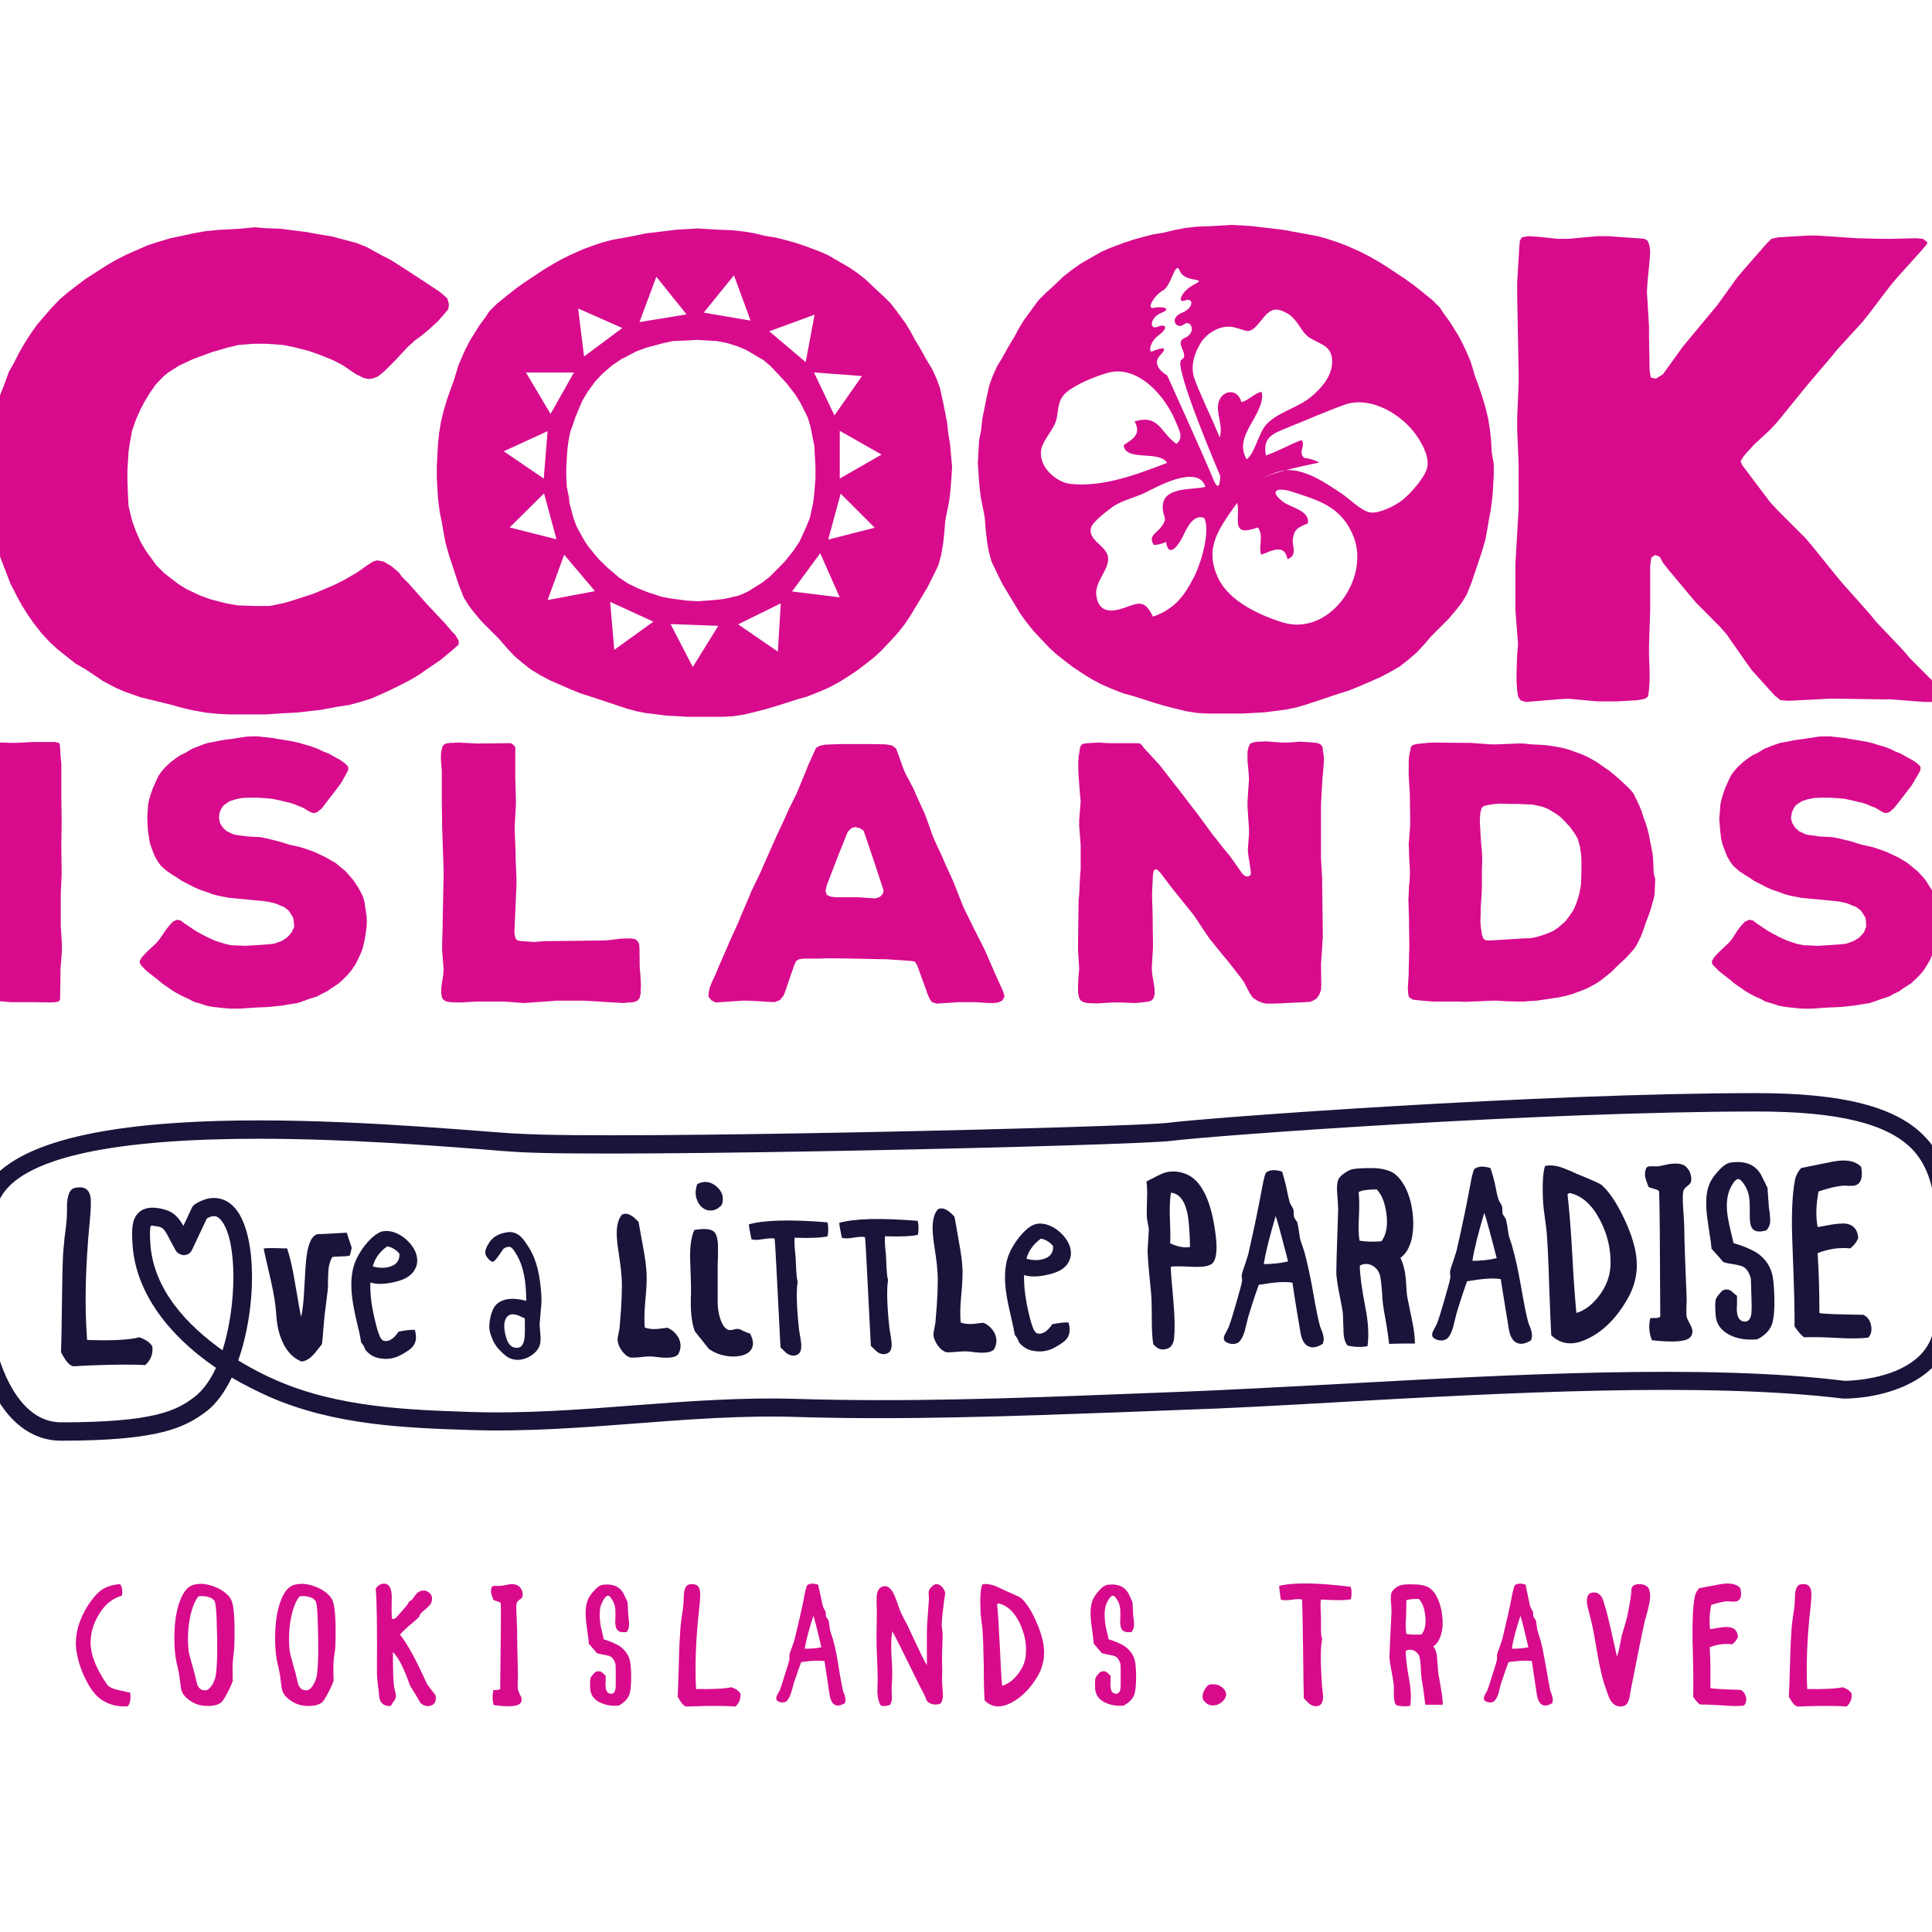 <?xml version="1.0" encoding="UTF-8"?> <svg xmlns="http://www.w3.org/2000/svg" xmlns:xlink="http://www.w3.org/1999/xlink" version="1.1" id="layer" x="0px" y="0px" viewBox="0 0 652 652" style="enable-background:new 0 0 652 652;" xml:space="preserve"> <style type="text/css"> .st0{fill:#D70B8C;} .st1{fill:#1B133A;} </style> <g> <path class="st0" d="M41.2,536.4c0.1,0.8,0.1,1.5-0.1,2.1c-2.6,0.8-4.8,2.3-6.4,4.4c-2.5,3.3-3.9,6.8-4.1,10.5 c-0.3,4.3,1.6,9.4,5.6,15.2c0.7,0.8,1.8,1.3,3.5,1.7c2.6,0.6,4,0.9,4.2,0.9c0.3,1.9,0.1,3.4-0.7,4.6c-3.7,0.3-6.8-0.6-9.4-2.5 c-1.8-1.4-3.5-3.6-5-6.8c-1.5-3-2.5-6.1-3-9.3c-0.4-2.6-0.2-5.3,0.6-8.3c0.7-2.4,1.8-4.8,3.4-7.3c1.6-2.4,3.2-4.2,4.7-5.2 c1.6-1,3.6-1.6,6-1.8C40.9,535,41.1,535.6,41.2,536.4"></path> <path class="st0" d="M74.2,536.3c2.1,1.2,3.4,2.5,4,4c0.8,2.1,1.1,7,0.9,14.5c0,0.8-0.1,2.1-0.3,3.8c-0.2,1.6-0.3,2.8-0.3,3.6 c0,3.4,0,5,0.1,4.9c-0.2,0.7-0.7,2-1.7,3.9c-1,1.9-1.7,3-2.1,3.4c-0.9,0.8-2.2,1.2-3.9,1.3c-1.6,0.1-3-0.1-4.3-0.5 c-1.1-0.4-2.2-1-3.2-1.8c-1.1-0.9-1.8-1.8-2.1-2.8c-0.2-0.6-0.4-1.8-0.6-3.6c-0.2-1.9-0.5-3.3-0.7-4.2c-1-3.6-1.3-7.8-1.1-12.4 c0.2-4.9,1.1-8.9,2.6-11.9c0.7-1.4,1.5-2.4,2.4-3c1-0.7,2.4-1,4.2-1C70,534.6,72.1,535.2,74.2,536.3 M64.5,560.6 c0.6,2.1,0.9,3.4,1.1,3.9c0.6,2.5,0.9,3.9,1,4.1c0.6,1.4,1.6,2,3,1.8c0.7-0.1,1.4-0.8,2.2-2.1c0.6-1.2,1-2.3,1.1-3.4 c0.5-4.2,0.5-10.4,0.2-18.6c-0.1-3.5-0.4-5.5-0.7-6c-0.4-0.6-1.1-1.1-2.2-1.4c-1-0.3-2.1-0.3-3.2-0.2c-1.3,1.6-2.3,4.1-3,7.8 c-0.6,3.5-0.7,6.9-0.4,10.2C63.7,557.7,64,558.9,64.5,560.6"></path> <path class="st0" d="M108.3,536.3c2.1,1.2,3.4,2.5,4,4c0.8,2.1,1.1,7,0.9,14.5c0,0.8-0.1,2.1-0.4,3.8c-0.2,1.6-0.3,2.8-0.3,3.6 c0,3.4,0.1,5,0.1,4.9c-0.2,0.7-0.7,2-1.7,3.9c-1,1.9-1.7,3-2.1,3.4c-0.9,0.8-2.2,1.2-3.9,1.3c-1.6,0.1-3-0.1-4.3-0.5 c-1.1-0.4-2.2-1-3.2-1.8c-1.1-0.9-1.8-1.8-2.1-2.8c-0.2-0.6-0.4-1.8-0.6-3.6c-0.2-1.9-0.5-3.3-0.7-4.2c-1-3.6-1.3-7.8-1.1-12.4 c0.2-4.9,1.1-8.9,2.6-11.9c0.7-1.4,1.5-2.4,2.4-3c1-0.7,2.4-1,4.2-1C104.1,534.6,106.2,535.2,108.3,536.3 M98.6,560.6 c0.6,2.1,0.9,3.4,1.1,3.9c0.6,2.5,0.9,3.9,1,4.1c0.6,1.4,1.6,2,3,1.8c0.7-0.1,1.5-0.8,2.2-2.1c0.6-1.2,1-2.3,1.1-3.4 c0.5-4.2,0.5-10.4,0.2-18.6c-0.1-3.5-0.4-5.5-0.7-6c-0.4-0.6-1.1-1.1-2.2-1.4c-1-0.3-2.1-0.3-3.2-0.2c-1.3,1.6-2.3,4.1-3,7.8 c-0.6,3.5-0.7,6.9-0.4,10.2C97.8,557.7,98.1,558.9,98.6,560.6"></path> <path class="st0" d="M133.9,545.7c0.1-0.1,0.3-0.4,0.6-0.7c0.3-0.3,0.5-0.6,0.6-0.7c1.7-1.8,2.7-3.1,3-3.9c0.5-0.1,1-0.5,1.5-1.3 c0.6-0.9,1.1-1.5,1.4-1.7c1.3-0.8,2.5-0.9,3.6-0.1c1.2,0.8,1.5,2,0.9,3.7c-0.2,0.4-0.7,1-1.5,1.7c-1,0.8-1.7,1.5-2,1.8 c-0.1,0.1-0.2,0.4-0.4,0.7c-0.1,0.4-0.3,0.6-0.4,0.7c-0.4,0.4-1.5,1.4-3.2,2.8c-1.4,1.2-2.4,2.2-3,3c2.4,2.9,5.4,8.4,9,16.4 c0.4,0.7,1,1.4,1.5,2.1c1,1.2,1.5,1.9,1.5,2c0.3,1.8-0.2,2.9-1.6,3.4c-1.3,0.4-2.4,0.1-3.5-0.9c0,0-0.5-0.8-1.4-2.4 c-0.2-0.4-0.6-1-1.1-1.8c-0.4-0.7-0.8-1.3-1.1-1.8c-1.9-5.6-3.8-9.3-5.7-11.2c0,5.9,0.1,9.8,0.4,11.8c0,0.2,0.2,0.8,0.4,1.8 c0.2,0.7,0.2,1.2,0.2,1.6c-0.1,0.4-0.3,1-0.8,1.6c-0.5,0.6-0.8,1.1-0.8,1.4c-2.6,0.2-4-1.1-4.1-3.9c0-0.5-0.2-1.7-0.4-3.5 c-0.2-1.6-0.3-2.8-0.3-3.9c0.1-14.5,0-23.9-0.4-28.3c0.5-0.7,1-1.1,1.6-1.4c0.7-0.3,1.4-0.4,2.1-0.1c1.2,0.5,1.8,2.2,1.7,5.1 c-0.1,3.9,0,6.1,0.1,6.6C133,546.5,133.4,546.2,133.9,545.7"></path> <path class="st0" d="M166.5,570.4c0.1,0,0.5-0.1,1.2-0.1c0.5,0,0.9-0.1,1.1-0.3c0.2-16.5,0.3-26.2,0.2-29c-0.2-0.2-0.6-0.4-1.2-0.6 c-0.7-0.2-1.1-0.4-1.3-0.5c-0.4-1.1-0.6-1.8-0.7-2c-0.2-0.9-0.1-1.7,0.2-2.4c0.3-0.2,0.7-0.4,1.2-0.3c1,0,1.6,0,1.6,0 c0.4,0,0.8-0.1,1.4-0.2c0.7-0.1,1.2-0.2,1.4-0.3c1.1-0.2,2.1-0.1,2.8,0.2c0.7,0.3,1.2,0.8,1.6,1.5c0.4,0.8,0.5,1.6,0.3,2.4 c-0.1,0.4-0.4,0.7-0.9,1c-0.5,0.3-0.8,0.7-1,1.2c-0.2,0.5-0.2,1.7-0.1,3.7c0.1,2.7,0.2,4.3,0.2,4.9c0,2.5,0.1,7.9,0.3,16.3 c0,0.4,0,1.1-0.1,2.3c0,0.9,0,1.5,0.1,1.9c0.1,0.3,0.2,0.7,0.4,1.2c0.3,0.7,0.5,1.1,0.6,1.2c0.4,1,0.3,1.8-0.3,2.4 c-1,1-3.9,1.2-8.9,0.5C166.2,574,166.1,572.3,166.5,570.4"></path> <path class="st0" d="M208.6,550.3c-0.5-0.4-0.8-1-0.9-2c-0.1-0.4-0.1-1.4,0-3c0-1.4,0-2.5-0.2-3.2c-0.1-0.7-0.4-1.4-0.9-2.2 c-0.5-0.9-1-1.4-1.4-1.4c-0.5,0-1,0.5-1.6,1.5c-0.4,0.7-0.7,1.4-0.9,2c-0.4,1.6-0.4,3.7-0.1,6c0.1,0.8,0.3,1.7,0.6,2.8 c0.3,1.3,0.5,2.1,0.5,2.4c2.3,0.7,4,1.5,5.2,2.2c1.8,1.2,3,2.7,3.6,4.7c0.3,1.1,0.5,3,0.5,5.7c0,3-0.2,5.1-0.7,6.3 c-0.6,1.4-1.7,2.5-3.5,3.5c-2.5,0.2-4.6-0.2-6.4-1.1c-2-1-3-2.5-3.2-4.4c-0.1-1.9-0.1-3.2,0.1-3.8c0.1-0.3,0.4-0.7,0.9-1.3 c0.5-0.6,0.9-0.9,1.2-0.9c0.7-0.2,1.3-0.1,1.8,0.3c0.1,0.1,0.3,0.3,0.6,0.6c0.3,0.2,0.5,0.4,0.6,0.5c0,0.4,0,1,0,1.9 c-0.1,0.9-0.1,1.5,0,1.9c0.1,1.5,0.7,2.2,1.8,2.3c0.8,0,1.3-0.5,1.5-1.6c0.1-0.5,0.1-1.5,0.1-3.1c0-3.3,0-5.1-0.1-5.4 c-0.4-1.3-1-2.1-1.7-2.5c-0.4-0.2-1.2-0.4-2.4-0.6c-1.2-0.2-1.9-0.4-2.3-0.6c0.2,0.1-0.7-0.9-2.6-3.1c0-0.9-0.2-2.1-0.4-3.6 c-0.3-1.9-0.4-3.2-0.5-3.8c-0.3-3-0.2-5.4,0.5-7.2c0.4-1,1.1-2.1,2.1-3.2c1.1-1.3,2.2-2,3.2-2.1c3.7-0.4,6.1,0.9,7.3,4 c0.1,0.2,0.2,0.5,0.5,1c0.2,0.5,0.4,0.8,0.4,1.1c0,0,0.1,1.3,0.2,4c0,0.4,0.1,0.9,0.2,1.7c0.1,0.7,0.1,1.2,0.1,1.6 c0,1.1-0.3,2-0.9,2.6C210,550.9,209.1,550.8,208.6,550.3"></path> <path class="st0" d="M246.9,569.4c1.6,0.6,2.5,1.3,3,2.2c0.1,1.7-0.4,3.1-1.7,4.3c-3.1-0.2-7.4-0.3-12.9-0.1 c-2.6,0.1-3.8,0.1-3.7,0.1c-0.6-0.1-1.2-0.6-1.7-1.4c-0.2-0.2-0.4-0.5-0.6-0.9c-0.3-0.4-0.4-0.8-0.6-0.9c0.1-1.6,0.2-5.3,0.4-11.3 c0.1-5.1,0.3-8.9,0.5-11.6c0.1-1,0.2-2.3,0.4-3.7c0.3-2.1,0.5-3.2,0.5-3.4c0.1-0.5,0.1-1.3,0.2-2.4c0-1.2,0.1-2,0.1-2.5 c0.2-1.8,0.8-2.9,1.8-3.1c2.1-0.4,3.3,0.3,3.6,2.1c0.2,0.9,0.1,2.8-0.2,5.7c-1.2,10.5-1.5,19.7-1.1,27.5 C240.5,570.1,244.5,569.9,246.9,569.4"></path> <path class="st0" d="M276.9,538.4c0.4,2,0.7,3.3,0.8,3.7c0.1,0.2,0.2,0.5,0.4,0.9c0.2,0.4,0.4,0.7,0.5,0.9c0.1,0.2,0.1,0.5,0.1,0.8 c0,0.4,0,0.7,0.1,0.9c0,0.1,0.2,0.4,0.4,0.6c0.2,0.3,0.3,0.5,0.4,0.6c0.1,0.4,0.2,0.9,0.3,1.8c0.1,0.9,0.2,1.5,0.3,1.8 c0.1,0.4,0.3,0.9,0.5,1.6c0.3,0.8,0.4,1.3,0.5,1.6c0.6,2,1.2,5,1.8,8.8c0.6,4,1.2,6.8,1.5,8.2c0.1,0.3,0.2,0.7,0.4,1.1 c0.2,0.5,0.3,0.8,0.3,1c0.2,0.7,0.2,1.4-0.1,2.1c-1.4,0.8-2.5,1-3.4,0.5c-0.9-0.5-1.4-1.6-1.7-3.1c-1.2-8-1.8-11.8-1.7-11.6 c-1.6-0.3-4.2-0.2-7.9,0.3c-0.4,1-1.2,3.2-2.4,6.8c-0.1,0.3-0.3,0.9-0.5,1.8c-0.3,0.9-0.4,1.6-0.6,2c-0.5,1.5-1.1,2.4-1.7,2.8 c-0.6,0.3-1.2,0.3-2,0.1c-0.7-0.2-1.1-0.5-1.2-0.9c-0.1-0.4,0-0.9,0.3-1.5c0.5-1,0.8-1.5,0.8-1.4c0.4-1.1,1-2.8,1.7-5.2 c1-3,1.5-4.8,1.6-5.3c0-0.2,0-0.5,0-0.9c0-0.4,0-0.6,0-0.8c0.1-0.4,0.4-1.3,0.9-2.6c0.5-1.3,0.8-2.3,1-3.1c1.2-5.1,2.4-10,3.3-14.9 c0.4-1.8,0.7-2.8,0.9-2.9c0.9-0.6,2.1-0.6,3.6-0.1C276.3,535.9,276.6,537,276.9,538.4 M277.2,555.9c-1.5-6.4-2.4-9.9-2.7-10.6 c-1.5,4.6-2.5,8.3-2.9,11.1C273.5,556.4,275.4,556.3,277.2,555.9"></path> <path class="st0" d="M315.1,575.2c-0.9-0.1-1.6-0.5-2.1-1c-0.2-0.2-0.5-0.7-0.7-1.4c-0.4-0.9-0.7-1.5-0.8-1.7 c-1.1-2-2.8-5.5-5.2-10.4c-2.3-4.7-4-8.1-5.2-10.2c-0.3,1.8-0.4,4.2-0.3,7.1c0,0.6,0.1,1.9,0.2,3.7c0.1,1.6,0.1,2.8,0.1,3.7 c0,0.6,0,1.6-0.1,2.9c-0.1,1.2-0.1,2.2-0.1,2.8c0.1,1.4,0.1,2.3,0.1,2.5c0,0.9-0.3,1.6-0.7,2.2c-1.2,0.4-2.2,0.5-3.1,0.1 c-0.6-1-1-2.3-1.1-4.2c0-0.1,0-1.8,0.1-4.9c0-1.3-0.1-3.6-0.2-6.8c-0.2-3.2-0.2-5.8-0.2-7.7c0.1-5.1,0.1-7.6,0.1-7.5 c-0.1-3.5-0.1-5.6,0-6.1c0.3-1.9,1.1-2.9,2.6-3c1.3-0.1,2.4,1,3.4,3.2c0.3,0.7,0.6,1.6,1.1,2.9c0.4,1.2,0.7,2.1,0.9,2.5 c0.3,0.7,0.8,1.7,1.5,3c0.7,1.3,1.2,2.3,1.5,3c3.1,6.7,5.1,10.8,5.9,12.1c0,0.1,0-3.6,0-11.1c0-1.5,0.1-3.4,0.3-5.7 c0.2-3.2,0.4-5,0.4-5.6c0-0.2,0-0.7-0.1-1.4c0-0.6,0-1.1,0.1-1.4c0.1-0.4,0.4-0.8,1-1.4c0.6-0.6,1.2-0.8,1.6-0.8 c0.7,0,1.3,0.4,1.9,1c0.5,0.6,0.8,1.3,1,2c0,0-0.1,0.9-0.4,2.7c-0.4,3.1-0.7,5.7-0.8,7.7c0,0.4,0,0.9,0.1,1.5 c0.1,0.7,0.2,1.3,0.2,1.6c0,0.8,0,2.3-0.1,4.5c-0.1,2.2-0.1,3.8-0.1,4.9c0.1,2.4,0.1,4.4,0,6c0,0.6,0,1.4,0.1,2.4 c0.1,1.3,0.1,2,0.2,2.3c0.1,1.7-0.2,3-0.8,3.7C316.7,575.2,315.9,575.3,315.1,575.2"></path> <path class="st0" d="M332,562.4c-0.1-5-0.2-9.1-0.4-12c0-0.7-0.2-1.9-0.4-3.4c-0.2-1.5-0.3-2.6-0.3-3.4c-0.2-4.5,0-7.4,0.6-8.9 c1.2-0.3,2.6-0.1,4.3,0.5c0.5,0.2,1.2,0.5,2,0.9c0.9,0.4,1.5,0.7,1.7,0.8c3,1.3,4.7,2.1,5.1,2.4c1.6,1.5,3.3,3.9,4.8,7.3 c1.5,3.3,2.5,6.2,2.8,8.9c0.5,3.6-0.2,7.1-2.1,10.3c-2.9,4.8-6.3,7.9-10.3,9.5c-2.9,1.1-5.4,0.6-7.5-1.4 C332.1,571.5,332,567.7,332,562.4 M344,547.5c-1.8-3.6-4.1-5.7-7-6.4c-0.2,0.1-0.4,0.2-0.5,0.3c0.3,3,0.6,7.6,0.9,13.9 c0.3,6.4,0.5,11,0.8,13.6c2-0.6,3.8-1.9,5.4-4c1.6-2.1,2.5-4.3,2.6-6.7C346.5,554.5,345.7,551,344,547.5"></path> <path class="st0" d="M379,550.3c-0.5-0.4-0.8-1-0.9-2c-0.1-0.4-0.1-1.4,0-3c0-1.4,0-2.5-0.2-3.2c-0.1-0.7-0.4-1.4-0.9-2.2 c-0.5-0.9-1-1.4-1.4-1.4c-0.5,0-1,0.5-1.6,1.5c-0.4,0.7-0.7,1.4-0.9,2c-0.4,1.6-0.4,3.7-0.1,6c0.1,0.8,0.3,1.7,0.6,2.8 c0.3,1.3,0.5,2.1,0.5,2.4c2.3,0.7,4,1.5,5.2,2.2c1.8,1.2,3,2.7,3.6,4.7c0.3,1.1,0.5,3,0.5,5.7c0,3-0.2,5.1-0.7,6.3 c-0.6,1.4-1.7,2.5-3.5,3.5c-2.5,0.2-4.6-0.2-6.4-1.1c-2-1-3-2.5-3.2-4.4c-0.1-1.9-0.1-3.2,0.1-3.8c0.1-0.3,0.4-0.7,0.9-1.3 c0.5-0.6,0.9-0.9,1.2-0.9c0.7-0.2,1.3-0.1,1.8,0.3c0.1,0.1,0.3,0.3,0.6,0.6c0.2,0.2,0.5,0.4,0.6,0.5c0,0.4,0,1,0,1.9 c-0.1,0.9-0.1,1.5,0,1.9c0.1,1.5,0.7,2.2,1.8,2.3c0.8,0,1.3-0.5,1.5-1.6c0.1-0.5,0.1-1.5,0.1-3.1c0-3.3,0-5.1-0.1-5.4 c-0.4-1.3-0.9-2.1-1.7-2.5c-0.4-0.2-1.2-0.4-2.4-0.6c-1.1-0.2-1.9-0.4-2.3-0.6c0.2,0.1-0.7-0.9-2.6-3.1c0-0.9-0.2-2.1-0.4-3.6 c-0.3-1.9-0.4-3.2-0.5-3.8c-0.3-3-0.2-5.4,0.5-7.2c0.4-1,1.1-2.1,2.1-3.2c1.1-1.3,2.2-2,3.2-2.1c3.7-0.4,6.1,0.9,7.3,4 c0.1,0.2,0.2,0.5,0.5,1c0.2,0.5,0.4,0.8,0.4,1.1c0,0,0.1,1.3,0.2,4c0,0.4,0.1,0.9,0.2,1.7c0.1,0.7,0.1,1.2,0.1,1.6 c0,1.1-0.3,2-0.9,2.6C380.5,550.9,379.6,550.8,379,550.3"></path> <path class="st0" d="M412.5,569.5c0.9,0.7,1.3,1.6,1.3,2.6c-0.1,0.5-0.3,1-0.7,1.5c-0.4,0.5-0.9,1-1.5,1.3c-0.7,0.4-1.3,0.6-2,0.6 c-0.8,0.1-1.5-0.1-2.1-0.4c-0.3-0.2-0.6-0.5-1-0.9c-0.4-0.4-0.6-0.8-0.6-1.1c-0.2-0.8,0-1.8,0.6-2.8c0.5-1,1.1-1.6,1.7-1.8 c0.2-0.1,0.7-0.1,1.5-0.1C410.7,568.4,411.7,568.8,412.5,569.5"></path> <path class="st0" d="M455.9,539.7c-1.8,0.4-5.1,0.4-10.1,0.1c-0.2,0.7-0.2,2.6,0,5.9c0,0.3,0,1.7,0,3.9c0,1.6,0.1,2.8,0.4,3.6 c-0.6,2.6-0.6,7.7-0.1,15.1c0,0.4,0.1,1.1,0.2,2.1c0.1,0.9,0.2,1.6,0.2,2.1c0,1.6-0.4,2.6-1.2,3c-1,0.5-2,0.4-3.1-0.3 c-0.5-0.3-1.2-1-2.2-2.1c0,0.1,0-1.6-0.1-5.1c-0.2-17.9-0.4-27.3-0.5-28.2c-0.7-0.2-2-0.2-3.7,0.1c-1.6,0.2-2.8,0.2-3.5-0.1 c0-0.3-0.1-1.1-0.3-2.3c-0.1-0.9-0.2-1.7-0.2-2.3c4.7-1.2,12.8-1.1,24.1,0.3C456.2,536.5,456.2,538,455.9,539.7"></path> <path class="st0" d="M485,559.7c0,0.4,0.1,1.2,0.2,2.5c0.1,1.1,0.1,1.9,0.2,2.6c0.1,0.4,0.4,2.1,0.9,5.1c0.4,2.2,0.6,4,0.6,5.4 c-4.2,0-6.2,0-5.9,0c-0.3-2.4-0.6-5.1-1.1-7.9c-0.2-0.9-0.3-2.3-0.4-4.2c-0.1-1.8-0.2-3-0.4-3.8c-0.2-1-0.8-1.7-1.6-2.2 c-1-0.6-2-0.6-3.1-0.1c0,2,0.3,5.1,1.1,9.4c0.7,3.7,0.8,6.8,0.4,9.2c-1.5,0.2-3,0.2-4.6-0.2c-0.6-0.6-0.9-1.7-0.9-3.2v-2 c0-0.9,0-1.6-0.1-2.1c-0.1-0.8-0.3-2.2-0.7-4.2c-0.4-2-0.6-3.5-0.7-4.7c0-0.5,0.2-5.6,0.7-15.3c0-0.4,0-1.6-0.2-3.4 c-0.1-1.4,0-2.5,0.2-3.1c0.2-0.6,0.7-1.1,1.5-1.7c0.7-0.5,1.3-0.8,1.8-0.9c1-0.2,2.5-0.3,4.5-0.2c1.8,0,3.3,0.3,4.5,0.9 c1.2,0.6,2.3,1.8,3.2,3.7c0.8,1.7,1.4,3.7,1.6,5.9c0.3,2.2,0.2,4.3-0.3,6.1c-0.5,2-1.4,3.5-2.7,4.3 C484.4,556.5,484.9,557.8,485,559.7 M474.5,545.8c-0.2,2.5-0.1,4.4,0.1,5.6c1.6,0.3,3.3,0.3,5.1,0.2c1.2-1.4,1.6-3.5,1.3-6.3 c-0.3-2.6-1-4.5-2.2-5.7c-2.1,0-3.5,0.1-4.2,0.5C474.6,541.3,474.6,543.2,474.5,545.8"></path> <path class="st0" d="M515.6,538.4c0.4,2,0.7,3.3,0.8,3.7c0.1,0.2,0.2,0.5,0.4,0.9c0.3,0.4,0.4,0.7,0.5,0.9c0.1,0.2,0.1,0.5,0.1,0.8 c0,0.4,0,0.7,0.1,0.9c0,0.1,0.2,0.4,0.4,0.6c0.2,0.3,0.3,0.5,0.4,0.6c0.1,0.4,0.2,0.9,0.3,1.8c0.1,0.9,0.2,1.5,0.3,1.8 c0.1,0.4,0.3,0.9,0.5,1.6c0.2,0.8,0.4,1.3,0.5,1.6c0.6,2,1.1,5,1.8,8.8c0.7,4,1.2,6.8,1.5,8.2c0.1,0.3,0.2,0.7,0.4,1.1 c0.2,0.5,0.3,0.8,0.3,1c0.2,0.7,0.2,1.4-0.1,2.1c-1.4,0.8-2.5,1-3.4,0.5c-0.9-0.5-1.4-1.6-1.7-3.1c-1.2-8-1.8-11.8-1.7-11.6 c-1.6-0.3-4.2-0.2-7.9,0.3c-0.4,1-1.2,3.2-2.4,6.8c-0.1,0.3-0.3,0.9-0.5,1.8c-0.2,0.9-0.4,1.6-0.5,2c-0.5,1.5-1.1,2.4-1.7,2.8 c-0.6,0.3-1.2,0.3-2,0.1c-0.7-0.2-1.1-0.5-1.2-0.9c-0.1-0.4,0-0.9,0.3-1.5c0.5-1,0.8-1.5,0.8-1.4c0.4-1.1,1-2.8,1.7-5.2 c1-3,1.5-4.8,1.6-5.3c0-0.2,0-0.5,0-0.9c0-0.4,0-0.6,0-0.8c0.1-0.4,0.4-1.3,0.9-2.6c0.5-1.3,0.8-2.3,1-3.1c1.2-5.1,2.4-10,3.3-14.9 c0.4-1.8,0.7-2.8,0.9-2.9c0.9-0.6,2.1-0.6,3.6-0.1C515,535.9,515.3,537,515.6,538.4 M515.8,555.9c-1.5-6.4-2.4-9.9-2.7-10.6 c-1.5,4.6-2.5,8.3-2.9,11.1C512.1,556.4,514,556.3,515.8,555.9"></path> <path class="st0" d="M546.7,555.1c0.4-2.1,0.6-3.4,0.9-4.1c0.9-3.1,1.5-5.1,1.7-6.2c0.9-4.5,1.3-7.5,1.3-8.7c0.3-1,1.2-1.5,2.6-1.5 c1.3,0,2.3,0.4,3,1.1c0.7,1.2,0.9,3,0.4,5.4c-0.1,0.7-0.4,1.7-0.7,3c-0.4,1.4-0.6,2.3-0.8,2.8c-0.6,2.7-1.4,6.6-2.4,11.5 c-1.2,6.3-2,10.2-2.3,11.6c0,0.2-0.1,0.8-0.3,1.8c-0.1,0.7-0.2,1.3-0.4,1.8c-0.4,1.3-1,2-2,2.2c-1.8,0.4-3.3-0.4-4.4-2.3 c-0.3-0.5-0.9-2.3-1.9-5.2c-0.7-2.2-1.5-5.5-2.3-10.1c-0.9-5.2-1.5-8.8-2-10.7c-0.9-3.5-1.4-5.5-1.5-6c-0.3-2.8,0.4-4.1,2.3-4.1 c1.3,0,2.4,0.8,3,2.3c0.1,0.1,0.4,1.4,1.2,3.9c0.6,2.2,1.8,7.4,3.6,15.5C546,558.1,546.4,556.8,546.7,555.1"></path> <path class="st0" d="M586.1,540.4c-0.3,0.1-0.8,0.1-1.5,0.1c-0.9-0.1-1.5-0.1-1.8-0.1c-1.3,0.1-3.1,0.5-5.3,1.2 c-0.6,3-0.7,5.7-0.4,8.2c0.2,0,1.2-0.2,3.1-0.5c1.3-0.2,2.3-0.3,3-0.2c2.1,0.1,3.2,1.3,3.3,3.4c-0.5,1-1.1,1.8-1.9,2.4 c-2.6-0.3-5.1,0-7.6,1c0.2,4.3,0.3,8.9,0.2,13.8c0.7,0.2,4.1,0.4,10.2,0.6c0.9,0.4,1.5,1.2,1.8,2.4c0.3,1.2,0,2.2-0.7,2.9 c-1.6,0.2-4,0.2-7.4-0.1c-3.7-0.2-6.2-0.3-7.5-0.3c-0.7-0.6-1.4-1.4-2.2-2.6c0.1-2.4,0.1-8.7-0.2-18.9c-0.1-6.6,0.1-11.7,0.8-15.1 c0.2-0.9,0.7-1.8,1.4-2.6c-0.1,0,2.3-0.5,7.4-1.4c3-0.5,5.1-0.1,6.5,1.3C587.9,538.5,587.5,539.9,586.1,540.4"></path> <path class="st0" d="M621.9,569.4c1.6,0.6,2.5,1.3,3,2.2c0.1,1.7-0.4,3.1-1.7,4.3c-3.1-0.2-7.4-0.3-12.9-0.1 c-2.6,0.1-3.8,0.1-3.7,0.1c-0.6-0.1-1.2-0.6-1.7-1.4c-0.2-0.2-0.4-0.5-0.6-0.9c-0.3-0.4-0.4-0.8-0.6-0.9c0.1-1.6,0.2-5.3,0.4-11.3 c0.1-5.1,0.3-8.9,0.5-11.6c0.1-1,0.2-2.3,0.4-3.7c0.3-2.1,0.5-3.2,0.5-3.4c0.1-0.5,0.1-1.3,0.2-2.4c0-1.2,0.1-2,0.1-2.5 c0.2-1.8,0.8-2.9,1.8-3.1c2.1-0.4,3.3,0.3,3.6,2.1c0.2,0.9,0.1,2.8-0.2,5.7c-1.2,10.5-1.5,19.7-1.1,27.5 C615.5,570.1,619.5,569.9,621.9,569.4"></path> <polygon class="st0" points="654.1,231.7 655.2,233.7 654.6,234.7 653.9,236 652.4,236.9 649.6,236.9 637.9,236 634.4,236 620.8,235.8 617.3,235.8 603.5,236.5 600.9,236.3 598.9,234.7 591.3,226.3 589.4,223.7 582.7,214.1 580.7,211.8 572.3,203.3 570.1,200.7 563,192.2 561.2,189.9 560.1,187.9 558.6,187.3 557.3,188.1 556.9,190.9 556.9,205.9 556.5,217.6 556.5,221.1 556.7,226.3 556.7,229.5 556.5,232.8 556.2,235 555.2,235.8 552.6,236.3 545.8,236.7 539.1,236.7 529.2,235.8 525.7,236 514.9,236.9 513.1,236.3 512.3,235 512,233 511.8,230 511.8,226.5 512,221.1 512.3,217.4 511.4,205.7 511.4,190.5 511.6,187 512.3,175.1 512.5,171.6 512.5,156.5 512,144.8 512,141.3 512.5,129.4 512.5,125.9 512,99 512,95.5 512.7,83.8 512.9,81.2 513.6,80.1 515.7,79.7 519,79.9 525.7,80.6 529.2,80.6 539.1,79.7 542.6,79.7 552.6,80.4 554.9,80.6 556,81.2 556.7,83 556.9,85.1 556.7,87.9 556,95.1 555.8,98.6 556.5,110.1 556.5,113.5 556.7,125 557.1,127.4 558.8,127.8 561.2,126.3 567.9,117 579.6,102.9 586.3,93.6 588.5,91 596.1,82.3 597.8,80.6 600,80.1 610,79.5 613.4,79.5 626.6,80.4 634.9,80.6 638.3,80.6 646.6,80.4 648.9,80.6 650,81.4 650.5,81.9 650.2,82.5 648.5,84.5 640.3,93.6 638.1,96.2 630.5,106.2 628.4,108.8 619.9,118.1 617.8,120.7 609.7,130.2 607.6,132.8 599.8,142.4 597.4,145 592,150 589.6,152.6 588.5,153.9 587.4,155.6 587.9,156.9 589.4,158.9 597.4,169.5 599.8,172.1 609.3,181.6 611.5,184.2 619.9,194.6 622.1,197.2 631,207.2 633.1,209.8 642.4,219.6 644.6,222.2 "></polygon> <path class="st0" d="M503.4,152.5l-0.2-3.9l-0.4-3.7l-0.6-3.7l-0.9-3.7l-1.1-3.7l-1.1-3.3l-1.3-3.5l-1.5-5l-1.5-3.5l-0.9-1.9 l-1.7-3.3l-3-4.8l-2.2-3l-1.1-1.7l-2.6-2.6l-3.7-3l-2.8-2.2l-2.8-2l-6.5-4.3l-2.8-1.7l-3-1.7l-3-1.5l-4.5-2l-3-1.1l-3.3-1.1 l-3.2-0.9l-8.2-1.5l-3.2-0.6l-10.8-1.3l-6.9-0.4l-6.5,0.4l-5.2,0.2l-3.7,0.4l-3.7,0.7l-3.7,0.9l-3.7,0.6l-3.5,0.9l-3.2,0.9 l-3.3,1.1l-4.5,1.7l-3,1.3l-7.1,4.1l-2.8,2l-2.8,2.2l-3.7,3.5l-2.4,2.2l-2.4,2.4l-1.9,2.6l-3,4.1l-1.7,2.8l-1.5,2.8l-1.7,2.8 l-2.4,4.3l-1.7,2.8l-1.5,3.3l-1.1,3l-1.1,5l-1.3,6.5l-0.4,3.7l-0.7,3.7l-0.4,7.4l0.2,3.5l0.4,5l0.4,3.2l1.3,6.5l0.4,5l0.4,3.3 l0.6,3.5l0.9,3.3l2.2,4.6l1.5,3l5.9,9.8l2,2.8l2.2,2.8l2.2,2.4l3.5,3.7l2.4,2.2l2.8,2.2l2.6,2l3.9,2.6l2.8,1.7l3.2,1.7l3,1.3 l4.3,1.7l3.3,0.9l6.9,2.2l3.7,1.1l3.5,0.9l3.7,0.9l3.7,0.6l3.7,0.2h11.7l7.4-0.4l7.1-0.9l3-0.6l3.3-0.9l11.7-3.9l3.5-1.1l3.7-1.5 l6.9-3l3.2-1.7l3.3-1.9l2.8-2.2l2.8-2.4l2.6-2.8l2.4-2.8l5.9-5.9l2.2-2.6l2.2-2.8l1.7-2.8l1.7-4.3l3.3-9.8l1.3-4.5l0.6-3.3l0.6-3.5 l0.6-3.2l0.6-4.8l0.2-3.2l0.2-3.7v-3.7L503.4,152.5z M416.2,110.4c4.7,1,5.1,2.9,8.7-1.4c3-3.6,4.5-6.2,9.6-3.2 c3.7,2.2,4.5,6.3,7.5,8.2c4.1,2.5,8.1,2.8,7.5,9.1c-0.4,4.3-3.8,8.1-6.9,10.7c-4.6,3.9-11.3,5.2-15.2,9.4 c-2.8,3.1-3.9,9.9-6.7,11.8c-2.4-4.1-0.8-7.9,1.3-11.6c1.6-2.9,4.9-8.1,3.7-11.2c-2.7,0.7-4.2,2.9-6.8,3.5 c-1.1-4.6-6.1-4.2-7.5-0.4c-1.4,3.5,1.6,8.5,0.2,12.3c-2.7-6.7-6-13.1-8.5-19.8c-1.4-4-0.2-8.2,2-11.9 C407.3,112.2,412.2,109.5,416.2,110.4 M390.6,110.3c-2.8,1.1-2.6-3.1,1.3-4.7c4-1.6,0-2.3-2.6-1.7c-2.5,0.6,0.1-4.2,3.2-5.9 c3-1.7,4.1-10.5,5.7-6.5c1.6,4,9.6,2.1,5,4.4c-4.6,2.3-6.1,6.6-3.3,5.5c2.8-1.1,3.3,2.4-1.1,4.2c-4.4,1.8-1.8,5.8,0.7,3.9 c2.5-1.9,4.4,2.8,0.4,4.5c-4,1.6,1.9,5.7-1.2,7.4c-3,1.7,13.1,39.2,13.1,39.2s0,6.9-2.4,1c-2.4-6-15.5-34.9-15.5-34.9 s-5.9-3.2-2.3-6.9c3.6-3.8-1.6-1.7-2.8-1.2c-1.2,0.5-0.9-3.3,2.4-5.6C394.4,110.6,393.4,109.1,390.6,110.3 M361.2,163.3 c-4.5-0.5-10.5-5.4-9.9-11.1c0.4-3.6,4.5-7.2,5.3-11c0.7-3.4,0.3-6.2,3.3-8.8c3.1-2.7,10-5.5,14-6.6c10.2-2.8,19.6,8.1,23,16.8 c1,2.5,2.7,5.1,0.1,7.2c-5.6-4-5.7-10-14.1-7.6c2.3,4.3-0.4,5.9-3.7,8c0.5,5.7,11.9,1.6,14.7,6 C383.7,160.1,372.2,164.5,361.2,163.3 M403,194.6c-3.5,6.9-6.8,11-13.9,13.5c-2.8-5.7-4.6-4.8-9.6-3c-4.3,1.5-8.6,1.8-9.5-3.9 c-0.8-5.1,4.6-8.9,3.9-13.3c-0.6-3.9-7.2-5.7-5.6-10.1c0.7-1.9,5.5-5.5,7.1-6.7c3.4-2.4,8-3.2,11.8-5.2c3.4-1.7,17.2-9.3,19.6-1.6 c-4,1.1-14.1-0.2-14.4,6.4c-0.2,4.1,2.2,3.7-0.8,7.5c-1.5,1.8-4.2,2.8-2.2,5.7c1.4,0,2.8-0.4,4.1-1c1,6.2,4.7,0.2,5.7-1.9 c1.3-2.8,3.5-7.6,7.2-6.2C408.6,179.3,405.2,190.4,403,194.6 M432.7,210c-7.7-2.4-17.9-7.1-21.6-14.9c-4.9-10.4,0.4-16.9,6.4-25.4 c1.3,5.1-2.7,11.8,7,8.3c2.1,2.9,0.1,6.2,1.1,9.2c3.5-1.2,7.8-4,8.9,1.5c3.5-1.3,1.5-4.4,1.8-6.7c0.5-3.6,1.7-3.9,5.1-5.4 c0.6-4.4-5.7-5.2-8.3-7.2c-5-3.7-2.2-5.1,2.8-3.5c9.2,3,16.8,5,20.9,15.2C462.4,195.3,448.5,215,432.7,210 M481.5,158.3 c-1.1,3.4-5.7,8.5-8.4,10.6c-2.4,1.8-7.8,4.6-10.9,4c-2.9-0.6-7-4.7-9.4-6.3c-4.2-2.8-8.4-5.7-13.2-7.2c-2.3-0.7-4.1-0.9-5.8-0.7 c-2.7,0.7-5.4,1.6-8.2,2.7c3.5-1.4,5.7-2.4,8.2-2.7c3.8-1,7.6-1.8,11.4-2.6c-1.6-0.9-3.4-1.4-5.2-1.6c-2-2.5,0.7-3.6-0.7-6 c-4.2,1.5-7.9,3.8-12.1,5.2c-1.1-6.2,2.2-7.3,7.6-9.5c6.3-2.5,12.5-5.3,18.9-7.6c8.9-3.2,19.8,3.4,24.7,10.9 C480.4,150.5,482.6,154.9,481.5,158.3"></path> <polygon class="st0" points="154.8,217.5 152.9,219.2 148.7,222.7 145.9,224.6 141.4,227.7 138.6,229.4 133.9,231.8 130.8,233.3 125.4,235.7 121.9,236.8 117.9,237.9 113.9,238.5 108,239.6 99.8,240.5 95.6,240.7 89.7,241.1 77.5,241.1 73.5,240.9 69.5,240.5 65.5,239.8 61.5,238.9 58,237.9 47.4,235.3 42.3,233.5 39.2,232.2 34.7,229.8 31.9,227.9 28.9,225.9 25.6,224 19.5,219.2 16.7,216.6 14.1,213.8 11.5,210.5 9.4,207.5 7.5,204.5 5.8,201.4 3.5,196.9 0,187.8 -1.7,183.4 -4,176.9 -4.5,173.7 -4.7,168.7 -4.5,165.4 -4.3,162 -4.3,158.3 -3.8,150.9 -3.6,147.4 -2.9,144.2 -1.9,139.4 -1,136.2 0.2,132.9 1.4,129.9 3,125.5 4.7,122.5 6.3,119.3 8.2,116 10.3,112.7 12.4,109.7 14.8,106.9 17.4,103.9 20.2,101 23,98.6 26,96.3 28.9,94.1 36.4,89.3 39.4,87.6 42.7,85.9 49.8,82.8 53.8,81.5 57.5,80.4 65.5,78.7 69.5,78 73.5,77.6 80.8,77.2 86,76.7 89.5,77 94.7,77.2 103.4,78.3 106.6,78.9 112,79.8 120.3,82 123.6,83.3 128.7,86.1 132,87.8 138.1,91.7 145.4,96.5 148,98.2 149.4,99.3 151,100.8 151.5,102.6 151.3,104.3 149.9,106 147.8,108.4 145.2,110.8 142.6,113 140,114.9 137.4,117.3 133.4,121.6 130.8,124.2 129.7,125.3 127.6,127 125.9,127.7 124.3,127.9 122.6,127.5 120,126.2 115.6,123.2 112.5,121.6 107.3,119.5 104.1,118.4 98.9,117.1 95.4,116.4 89.5,116 85.7,116 80.6,116.4 76.8,117.3 71.6,118.8 68.1,120.1 65.1,121.2 60.4,123.4 57.1,125.5 55.4,126.8 52.6,129.7 50.5,132.7 48.8,135.5 47.2,138.6 45.8,141.8 44.6,145.3 43.9,149 43.4,152.2 43,158.7 43,162.2 43.2,167.6 43.4,170.9 44.6,175.8 45.8,179.1 47.4,182.8 49.3,186 52.8,190.8 55.4,193.4 59.9,196.9 62.9,198.8 67.6,201 71.2,202.3 76.3,203.6 80.1,204.3 85.7,204.5 91.1,204.5 94.4,203.8 96.3,203.4 99.8,202.3 105.7,200.4 109.5,198.8 113,197.3 116,195.8 120.5,193.2 123.6,191 125.9,189.5 127.3,189.1 129.4,189.5 132,191 134.6,193.2 135.5,194.5 137.9,196.9 141.7,201.2 144,203.8 150.3,210.5 152.5,213.1 153.6,214.2 154.8,216.2 "></polygon> <path class="st0" d="M320.6,149.8l-0.6-3.7l-0.4-3.7l-1.3-6.5l-1.1-5l-1.1-3l-1.5-3.3l-1.7-2.8l-2.4-4.3l-1.7-2.8l-1.5-2.8 l-1.7-2.8l-3-4.1l-2-2.6l-2.4-2.4l-2.4-2.2l-3.7-3.5l-2.8-2.2l-2.8-1.9l-7.1-4.1l-3-1.3l-4.5-1.7l-3.3-1.1l-3.2-0.9l-3.5-0.9 l-3.7-0.6l-3.7-0.9l-3.7-0.6l-3.7-0.4l-5.2-0.2l-6.5-0.4l-6.9,0.4l-10.8,1.3l-3.2,0.7l-8.2,1.5l-3.3,0.9l-3.2,1.1l-3,1.1l-4.5,2 l-3,1.5l-3,1.7l-2.8,1.7l-6.5,4.3l-2.8,2l-2.8,2.2l-3.7,3l-2.6,2.6l-1.1,1.7l-2.2,3l-3,4.8l-1.7,3.2l-0.9,2l-1.5,3.5l-1.5,5 l-1.3,3.5l-1.1,3.2l-1.1,3.7l-0.9,3.7l-0.6,3.7l-0.4,3.7l-0.2,3.9l-0.2,3.7v3.7l0.2,3.7l0.2,3.3l0.6,4.8l0.7,3.3l0.6,3.5l0.6,3.3 l1.3,4.6l3.2,9.7l1.7,4.3l1.7,2.8l2.2,2.8l2.2,2.6l5.9,5.9l2.4,2.8l2.6,2.8l2.8,2.4l2.8,2.2l3.3,2l3.2,1.7l6.9,3l3.7,1.5l3.5,1.1 l11.7,3.9l3.3,0.9l3,0.6l7.1,0.9l7.4,0.4h11.7l3.7-0.2l3.7-0.6l3.7-0.9l3.5-0.9l3.7-1.1l6.9-2.2l3.2-0.9l4.3-1.7l3-1.3l3.2-1.7 l2.8-1.7l3.9-2.6l2.6-2l2.8-2.2l2.4-2.2l3.5-3.7l2.2-2.4l2.2-2.8l1.9-2.8l5.9-9.8l1.5-3l2.2-4.5l0.9-3.3l0.6-3.5l0.4-3.2l0.4-5 l1.3-6.5l0.4-3.2l0.4-5l0.2-3.5L320.6,149.8z M290.9,126.9l-9.3,13.3l-6.9-14.5L290.9,126.9z M274.9,106.2l-3,16l-12.3-10.4 L274.9,106.2z M247.7,92.9l5.6,15.3l-15.8-2.7L247.7,92.9z M221.5,93.4l10.2,12.7l-15.9,2.6L221.5,93.4z M210,110.7l-12.9,9.6 l-2-16.2L210,110.7z M193.7,125.7l-7.9,14l-8.3-14L193.7,125.7z M170,152.3l14.8-6.8l-1.3,16L170,152.3z M172,178l11.6-11.5 l4.2,15.5L172,178z M184.8,202.5l5.6-15.3l10.4,12.3L184.8,202.5z M207.3,219.3l-1.4-16.2l14.6,6.7L207.3,219.3z M233.8,225.1 l-7.5-14.5l16.1,0.6L233.8,225.1z M262.5,219.9l-13.4-9.2l14.4-7.1L262.5,219.9z M263.2,191.2l-3.5,3.5l-2.6,2l-4.8,3l-3,1.3 l-4.8,1.1l-3.5,0.4l-5.4,0.4l-3.7-0.2l-5.4-0.7l-3.2-0.6l-4.6-1.5l-3.3-1.3l-3.5-1.7l-3-2l-4.3-3.7l-2.6-2.6l-1.3-1.5l-2.4-3 l-1.1-1.7l-1.7-3l-0.9-1.7l-1.1-3l-0.4-1.5l-0.9-3.3l-0.2-2l-0.7-3.5l-0.2-3.5v-3.2l0.2-3.2l0.2-3l0.4-3l0.6-3l0.6-1.5l1.1-3.3 l1.9-4.5l0.6-1.3l1.7-2.8l2.4-3.3l2.4-2.6l3.5-3l3-2l5-2.6l3.5-1.3l5.6-1.5l3.3-0.7l4.8-0.2l3.2-0.2l6.9,0.4l3.5,0.7l3.5,1.1l3,1.3 l5.6,3.3l2.4,2l3.3,3.5l2.2,2.4l3,3.9l1.7,2.8l2.4,4.8l0.9,3l1.3,6.5l0.2,3.5l0.2,3.7v3.7l-0.4,5.2l-0.4,3.3l-1.1,5l-1.3,3.2 l-2.2,4.8l-2,3l-2.8,3.5L263.2,191.2z M267.3,199.6l9.5-12.9l6.6,14.9L267.3,199.6z M279.5,182.1l4.2-15.5l11.5,11.5L279.5,182.1z M283.4,161.5v-16.1l14.1,8L283.4,161.5z"></path> <polygon class="st0" points="20.9,318.8 20.9,320.8 20.4,327.3 20.4,329.3 20.3,335.9 20.3,337.2 19.9,337.9 19,338.2 17.3,338.3 11.1,338.2 3.6,338.2 -2.4,337.7 -3.2,337.5 -3.5,337.1 -3.5,335.9 -3.8,332.9 -3.8,331 -3.9,329.1 -3.9,327.3 -4.3,320.8 -4.1,318.8 -3.8,312.3 -3.7,310.4 -4,303.7 -4,301.8 -4.1,295.2 -4.1,284.8 -4.3,278.2 -4.3,276.2 -4.1,269.7 -4.1,259.3 -4.4,252.6 -4,251.3 -3.3,250.8 -2.1,250.7 -1.1,250.7 0.7,250.6 3.6,250.7 5.5,250.7 11.1,250.4 18.6,250.4 19.9,250.7 20.2,251.4 20.3,252.7 20.5,255.9 20.7,257.8 20.7,269.7 20.8,276.2 20.8,278.2 20.7,284.8 20.7,286.8 20.8,293.3 20.8,295.2 20.5,301.8 20.5,312.3 "></polygon> <polygon class="st0" points="123.8,311 123.7,313 123.4,315.1 123.1,317 122.5,319.7 121.9,321.4 120.8,323.8 120,325.4 118.5,327.6 117.3,329 115.8,330.5 114.4,331.8 112,333.4 110.4,334.5 108.6,335.4 106.9,336.3 104.1,337.2 100.5,338.5 98.5,338.8 95.5,339.3 93.7,339.5 91,339.8 89.3,339.9 86.6,340 80.7,340.4 78.1,340.4 76.4,340.3 73.6,340 71.8,339.8 69.7,339.4 67.9,338.8 65.3,338 63.6,337.1 61.8,336.3 60.1,335.4 58.5,334.5 54.6,331.8 53.2,330.6 51,328.9 49.5,327.7 48.2,326.4 47.3,325.3 47.1,324.4 47.7,323.3 48.2,322.7 49.4,321.4 52.8,318.2 53.9,316.9 56,313.8 57.1,312.4 58.3,311.1 59.6,310.4 60.9,310.6 62.2,311.6 66.1,314.2 67.9,315.2 69.6,316.1 72.4,317.4 74.2,318 76.2,318.6 78.1,319 80.9,319.1 82.8,319.2 90.4,318.7 92.4,318.5 93.3,318.2 95.2,317.5 96.7,316.5 97.9,315.3 98.5,314.5 99.3,312.7 99.1,310.6 98.9,309.6 97.9,308 97.3,307.2 95.7,306 94.8,305.7 93,304.9 90.9,304.4 88.9,304.1 77.4,303 73.7,302.3 71.8,301.8 69.1,300.8 67.3,300.2 65.5,299.4 61.4,297.3 59.8,296.2 58,295.1 56.4,294 54.4,292.3 53.3,290.8 52.2,288.9 51.5,287.1 50.6,284.6 50.3,282.8 49.9,280.1 49.7,276.2 49.8,274.3 50,271.4 50.4,269.6 50.9,268 51.5,266.2 52.7,263.5 53.5,261.8 54.5,260.4 55.7,259 57.6,257.2 59.2,256 60.8,254.9 62.5,254.1 64.8,252.7 68.4,251.3 70.2,250.7 73,250.2 74.9,249.8 78.6,249.3 81.2,248.9 83.2,248.6 85,248.5 86.9,248.5 90.6,248.9 92.4,249.1 93.2,249.3 95.2,249.6 99.3,250.3 101.3,250.8 103.3,251.4 105.3,252 107.2,252.7 109.1,253.6 110.9,254.3 113.2,255.6 114.9,256.5 116.4,257.6 117.5,258.7 117.5,259.9 116.8,261.2 115.5,263.6 114.5,265.1 109.9,271.1 108.6,272.8 107.1,274 106.2,274.4 105.3,274.3 104.1,273.7 102.3,272.6 100.5,271.9 99.6,271.5 97.8,270.9 96.8,270.7 94.8,270.2 92,269.6 90.1,269.4 86.9,269.2 83.8,269.2 81.7,269.3 79.7,269.7 77.7,270.3 77,270.7 75.6,271.7 74.9,272.5 74.1,274.2 73.9,276.1 74.2,277.7 75.2,279.3 76.5,280.5 78,281.2 78.8,281.6 80.6,281.9 83.7,282.3 87.8,282.5 89.8,282.9 93.9,283.9 97.8,285.1 100.6,285.7 102.4,286.2 105.8,287.4 108.2,288.5 109.9,289.3 111.6,290.3 113.2,291.2 116.7,294.1 118,295.6 119.2,297 120.7,299.2 121.6,300.8 122.5,302.6 123,304.4 123.4,307.1 123.7,308.9 "></polygon> <polygon class="st0" points="216.3,332.4 216.2,334.3 216.2,335.4 215.8,336.9 215.1,337.7 214.2,338.1 213,338.3 212.1,338.3 210.4,338.5 197,337.7 187.9,337.7 177,338.5 170,338 161,338 155.5,338.3 153.7,338.3 152,338.2 150.6,338 149.8,337.5 149.2,336.8 148.9,335.3 148.9,333.4 149.6,328.8 149.7,327 149.2,320.5 149.2,318.6 149.4,312.2 149.4,310.2 149.7,295.5 149.7,293.5 149.2,278.8 149.2,276.8 149.1,270.4 149.1,260.1 148.8,256.5 148.8,254.7 148.9,253.6 149.3,252 149.8,251.3 150.6,250.9 152,250.7 152.9,250.7 154.7,250.6 160.7,250.9 162.6,250.9 171.2,250.8 172.4,250.8 173.2,251.3 173.9,252.1 173.9,262.7 174.1,269.7 174.1,271.6 173.7,278.7 173.7,280.6 174,287.6 174,289.5 174.3,296.6 174.3,298.5 173.6,314.5 173.7,315.7 173.9,316.3 174.1,316.9 174.7,317.4 176.1,317.6 180.3,317.9 183.9,317.6 185.8,317.6 203.2,317.4 205.2,317.3 209.3,316.8 211.2,316.7 213,316.7 214.5,317 215.3,317.8 215.7,318.6 215.8,319.9 215.9,326.7 216.1,328.7 "></polygon> <path class="st0" d="M338.6,334.7l0.4,1.7l-0.8,1.3l-1.3,0.6l-1.6,0.2h-1.7l-2.8-0.2l-1.8-0.1h-5.4l-7.5,0.5l-1.6-0.5l-0.7-1 l-0.6-1.3l-3.7-10.2l-0.8-1.2l-1.1-0.2l-1.5-0.1l-7.3-0.5h-1.9l-9.1-0.2l-7.3-0.1h-1.8l-1.8,0.1h-5.6l-1.6,0.2l-1,0.6l-0.7,1.5 l-2.8,8.2l-0.7,1.9l-1.3,1.6l-1.8,0.7l-1.9-0.1l-7-0.4h-1.9l-7.5,0.5l-1.6,0.1l-1.4-0.7l-1-1.3l0.1-1.6l0.2-1l0.7-1.9l1.7-3.7 l0.7-1.8l3-6.8l0.7-1.7l3.1-6.8l0.7-1.8l2.8-6.5l0.7-1.8l3.3-6.8l0.7-1.7l4.4-9.9l3.4-7.3l0.8-1.9l2.7-5.4l0.8-1.9l2.3-5.6l0.7-1.8 l2.2-4.9l0.6-1.3l1.2-0.7l1.8-0.4l5.6-0.2h9.4l5.6,0.1l2.1,0.4l1.3,1l0.6,1.6l1.7,4.7l0.7,1.8l3,5.7l0.7,1.7l2.7,5.9l0.7,1.7 l2.2,6.2l0.7,1.7l2.7,5.8l0.7,1.7l2.7,5.9l0.7,1.7l2.4,6.1l0.7,1.7l3.7,7.5l2.9,5.7l0.8,1.7l3.3,7.6L338.6,334.7z M298.2,300.6 l-0.5-1.6l-2.7-8.2l-0.6-1.8l-2.4-7.1l-0.6-1.6l-1.2-0.8l-1.6-0.4l-1.3,0.4l-1.2,1.2l-3.3,8.2l-0.7,1.8l-3.1,8.1l-0.4,1.8l0.4,1.4 l1.3,0.6l1.7,0.2h7.6l5.7,0.4l1.6-0.5l1-1L298.2,300.6z"></path> <polygon class="st0" points="445.9,269.7 445.8,271.6 445.8,289.5 446.2,296.6 446.2,298.5 446.4,314.5 446.4,316.5 446.3,317.5 446.2,319.6 445.8,325.4 445.9,332.4 445.8,334.1 445.3,335.5 444.4,336.9 443.1,337.7 442.1,338.1 440.4,338.2 434.2,338.5 432.3,338.6 429.2,338.7 427.3,338.7 425.7,338.3 424.3,337.7 422.8,336.7 421.7,335.1 419.9,331.6 418.8,330 414.1,324 412.9,322.6 408.2,316.8 407.1,315.2 402.9,308.9 401.8,307.5 397.1,301.7 395.9,300.2 391.4,294.3 390.3,293.3 389.4,293.7 389.1,295.1 388.8,301.2 388.8,303.1 389,309.2 389,311.1 389.1,317.9 389.1,319.8 388.7,326.6 388.8,328.5 389.6,333.4 389.7,335.3 389.3,336.9 388.5,337.7 387.6,338 386.2,338.2 385.2,338.3 383.2,338.5 377.6,338.3 375.7,338.3 370.7,338.6 368.8,338.6 367,338.5 365.6,338.2 364.7,337.6 364.2,336.8 363.9,335.5 363.8,334.7 363.8,332.9 364,328.9 364.2,327 363.8,320.5 363.8,318.6 364,303.8 364.2,301.9 364.5,295.5 364.7,293.5 364.7,285.2 364.2,278.8 364.2,276.8 364.7,270.4 364.5,268.5 364,261.9 363.9,260 363.9,257.2 364,255.4 364.3,253.6 364.5,252.2 364.9,251.4 365.6,251 367,250.8 370.6,250.6 374.2,250.8 383.3,250.8 384.7,250.9 385.3,251.4 386.1,252.5 391.1,257.9 392.3,259.4 396.8,265.2 398,266.7 402.5,272.6 403.7,274.1 408.1,280.1 409.2,281.6 413.8,287.4 415,288.8 419.3,294.9 420.3,295.7 421.3,295.8 422.1,295.2 422.1,293.9 421.3,288.8 421.1,286.9 421.5,281.7 421.5,279.7 421,272.3 421,270.4 421.5,263 421.4,261.1 421,256.6 421,253.6 421.4,252 421.9,251 422.7,250.6 424.2,250.3 425.2,250.3 427.3,250.2 432.7,250.6 434.7,250.6 438.8,250.3 440.6,250.4 443.4,250.6 444.7,250.8 445.6,251.2 446.3,252 446.5,253.7 446.7,254.8 446.8,256.8 446.5,260.6 446.3,262.5 "></polygon> <path class="st0" d="M558.6,296.7l-0.1,2.1l-0.1,2.9l-0.4,1.9l-0.8,2.8l-0.6,1.9l-0.7,1.8l-0.7,1.9l-0.7,2.1l-0.7,1.8l-1.3,2.7 l-1,1.6l-1.7,1.9l-1.2,1.3l-2.1,1.9l-2.7,2.7l-1.6,1.3l-2.3,1.8l-1.6,1l-2.4,1.3l-1.6,0.7l-2.7,1l-1.8,0.6l-1.9,0.5l-1.9,0.4 l-7.4,1.1l-1.8,0.1l-2.7,0.2h-1.9l-3.9-0.1l-3.1-0.2h-1.9l-3.9,0.2l-3,0.1l-2.1,0.1l-1.8-0.1H484l-1.8-0.1l-5.2-0.5l-1-0.5 l-0.6-0.6l-0.2-1.3l-0.1-1.9l0.1-1l0.2-3.6v-1.7l0.1-2.8v-1.8l0.1-1.9v-1.9l-0.1-6.4V310l-0.2-6.4l0.1-1.8l0.1-2.7l0.2-1.8l0.1-2.1 v-1.9l-0.2-3.1l-0.1-2.1V287l-0.1-2.1l0.5-6.4v-1.9l-0.1-6.4v-1.9l-0.4-6.4v-4.7l0.1-1.9l0.4-1.8l0.2-1.3l0.5-0.7l1.3-0.4l2-0.2 l1.8-0.2l1.9-0.1l10.6,0.1h1.9l5.8,0.4l1,0.1h2.2l5.1-0.2l1.8-0.1h1.9l3,0.3l3.9,0.2l1.9,0.2l3.1,0.5l1.9,0.4l1.8,0.5l4.4,1.6 l1.8,0.8l1.8,1l1.7,1l4,2.8l1.6,1.3l1.4,1.2l2.7,2.5l1.2,1.2l1.1,1.3l0.8,1.6l1.3,2.7l0.7,1.8l0.6,1.9l0.7,1.9l0.6,1.9l0.5,1.9 l0.5,2.7l0.4,1.9l0.4,2.1l0.2,1.9l0.1,2.9l0.1,1.9L558.6,296.7z M531,307.1l0.8-1.8l0.7-2l0.5-1.8l0.5-2.7l0.1-1.7l0.1-2.8v-3.9 l-0.1-1.9l-0.4-2.8l-0.5-1.8l-0.2-0.7l-1-1.8l-1.8-2.5l-0.6-0.6l-1.2-1.3l-1.3-1.3l-1.5-1.1l-2.7-1.6l-1.7-0.7l-1.7-0.4l-1.9-0.4 l-3-0.1l-2-0.1h-3l-2.7-0.1l-1.8,0.1l-2.7,0.4l-1.3,0.4l-0.6,0.6l-0.4,1.5l-0.1,1.1l-0.1,1.8l0.2,3.6l0.1,1.9l0.2,2.7l0.2,1.9 l0.1,1.9v1.9l-0.1,2.7v5.8l-0.1,2.1l-0.1,1.9l-0.2,2.7v1.7l-0.1,2.8l0.1,1.8l0.4,2.9l0.5,1.3l0.7,0.6l1.4,0.1l11.2-0.7l2.8-0.1 l1.9-0.4l2-0.6l1.9-0.7l1.8-0.8l1.6-1.1l2.2-1.9l1.2-1.5L531,307.1z"></path> <polygon class="st0" points="654.4,311 654.3,313 654,315.1 653.7,317 653.1,319.7 652.4,321.4 651.4,323.8 650.5,325.4 649.1,327.6 647.9,329 646.4,330.5 645,331.8 642.5,333.4 641,334.5 639.1,335.4 637.5,336.3 634.7,337.2 631,338.5 629.1,338.8 626.1,339.3 624.3,339.5 621.6,339.8 619.9,339.9 617.1,340 611.3,340.4 608.7,340.4 607,340.3 604.2,340 602.4,339.8 600.3,339.4 598.5,338.8 595.8,338 594.2,337.1 592.3,336.3 590.6,335.4 589.1,334.5 585.2,331.8 583.8,330.6 581.6,328.9 580.1,327.7 578.8,326.4 577.8,325.3 577.7,324.4 578.3,323.3 578.8,322.7 580,321.4 583.4,318.2 584.5,316.9 586.5,313.8 587.6,312.4 588.8,311.1 590.2,310.4 591.5,310.6 592.8,311.6 596.7,314.2 598.5,315.2 600.2,316.1 603,317.4 604.8,318 606.7,318.6 608.7,319 611.5,319.1 613.4,319.2 621,318.7 622.9,318.5 623.9,318.2 625.7,317.5 627.3,316.5 628.5,315.3 629.1,314.5 629.8,312.7 629.7,310.6 629.5,309.6 628.5,308 627.9,307.2 626.3,306 625.4,305.7 623.5,304.9 621.5,304.4 619.4,304.1 607.9,303 604.3,302.3 602.4,301.8 599.7,300.8 597.9,300.2 596.1,299.4 592,297.3 590.4,296.2 588.6,295.1 587,294 585,292.3 583.9,290.8 582.8,288.9 582.1,287.1 581.2,284.6 580.8,282.8 580.5,280.1 580.2,276.2 580.4,274.3 580.6,271.4 581,269.6 581.5,268 582.1,266.2 583.3,263.5 584.1,261.8 585.1,260.4 586.3,259 588.2,257.2 589.8,256 591.4,254.9 593.1,254.1 595.4,252.7 599,251.3 600.8,250.7 603.6,250.2 605.5,249.8 609.1,249.3 611.8,248.9 613.7,248.6 615.6,248.5 617.5,248.5 621.1,248.9 622.9,249.1 623.8,249.3 625.7,249.6 629.8,250.3 631.9,250.8 633.8,251.4 635.9,252 637.8,252.7 639.6,253.6 641.4,254.3 643.7,255.6 645.4,256.5 647,257.6 648.1,258.7 648.1,259.9 647.4,261.2 646,263.6 645.1,265.1 640.5,271.1 639.1,272.8 637.7,274 636.7,274.4 635.9,274.3 634.7,273.7 632.9,272.6 631,271.9 630.2,271.5 628.4,270.9 627.4,270.7 625.4,270.2 622.6,269.6 620.6,269.4 617.5,269.2 614.4,269.2 612.3,269.3 610.2,269.7 608.3,270.3 607.6,270.7 606.1,271.7 605.5,272.5 604.7,274.2 604.4,276.1 604.8,277.7 605.8,279.3 607.1,280.5 608.6,281.2 609.4,281.6 611.2,281.9 614.2,282.3 618.3,282.5 620.4,282.9 624.5,283.9 628.4,285.1 631.2,285.7 633,286.2 636.4,287.4 638.8,288.5 640.5,289.3 642.2,290.3 643.7,291.2 647.2,294.1 648.6,295.6 649.8,297 651.2,299.2 652.2,300.8 653.1,302.6 653.5,304.4 654,307.1 654.3,308.9 "></polygon> <path class="st1" d="M47,451.3c2.3,0.8,3.7,1.8,4.4,3.1c0.3,2.5-0.5,4.6-2.4,6.3c-4.5-0.3-10.8-0.2-18.8,0.1 c-3.7,0.2-5.5,0.3-5.4,0.3c-0.9-0.2-1.7-0.8-2.5-1.9c-0.2-0.3-0.5-0.8-0.9-1.4c-0.4-0.6-0.6-1.1-0.8-1.4c0.1-2.3,0.2-7.8,0.3-16.4 c0.1-7.4,0.2-13.1,0.4-16.9c0.1-1.5,0.3-3.3,0.5-5.5c0.4-3,0.6-4.7,0.6-5c0.1-0.8,0.2-2,0.2-3.6c0-1.7,0-2.9,0.1-3.6 c0.3-2.7,1.1-4.2,2.5-4.5c3-0.7,4.8,0.3,5.3,2.9c0.3,1.3,0.2,4.1-0.2,8.3c-1.5,15.4-1.8,28.7-0.9,40.1 C37.7,452.5,43.5,452.2,47,451.3"></path> <path class="st1" d="M118.7,421.1c0,0-0.2,0.9-0.6,2.6c-0.6,0.2-1.6,0.3-2.9,0.3c-1.5,0.1-2.5,0.1-3,0.2c-0.8,1.2-1.3,2.9-1.4,5.1 c0,0.7-0.1,1.7-0.1,3c0,1.4,0,2.4-0.1,3.1c-0.1,1-0.3,2.6-0.6,4.8c-0.3,2.3-0.5,4-0.6,5.1c-0.4,5.4-0.7,8.2-0.8,8.4l-1.7,2.1 c-0.9,1.2-1.6,1.9-2.1,2.3c-0.8,0.7-1.8,1.2-3,1.4c-3-1.2-5.2-3.6-6.7-7.2c-1.1-2.6-1.7-5.6-1.9-9c-0.2-3.1-0.8-6.8-1.8-11.2 c-1.4-6.2-2.3-9.8-2.4-10.8c0.9-0.1,2.2-0.1,3.8-0.1c2.3,0.1,3.6,0.1,4.1,0.1c0.9,2.7,1.8,6.5,2.6,11.3c1.2,7,1.9,11,2.1,11.8 c0.6-2.3,0.9-5.6,1.1-9.8c0.3-5.3,0.5-8.7,0.7-10.2c0.6-4.9,1.9-7.5,3.8-7.9c0.4,0,3.6-0.1,9.8-0.5 C118.2,419.5,118.7,421.1,118.7,421.1"></path> <path class="st1" d="M127,447.4c0.4,1.6,0.8,2.7,1,3.2c0.4,1.1,1,1.7,1.5,1.9c1.7,0.4,3.4-0.7,5-3.1c2.4-0.5,4.3-0.7,5.5-0.6 c0.6,2.1,0.5,3.9-0.4,5.2c-0.6,1-2,2-4,3.1c-2.1,1.2-4.3,1.7-6.6,1.4c-2.4-0.2-4.3-1.2-5.7-3c-0.5-1.2-0.9-2-1.4-2.4 c-0.2-1.2-0.5-3-1.1-5.3c-0.7-2.9-1.1-4.9-1.3-5.9c-1-5-1.2-9.1-0.6-12.5c0.4-2.7,1.6-5.4,3.5-8.1c2-2.8,4-4.6,5.9-5.5 c1.3-0.5,2.8-0.5,4.5,0c1.6,0.5,3.1,1.4,4.5,2.7c1.4,1.3,2.4,2.7,3,4.2c0.6,1.7,0.7,3.4,0.1,4.9c-0.9,2.2-2.7,3.7-5.6,4.6 c-4.1,1.2-7.4,1.4-9.8,0.6C124.8,436.9,125.5,441.7,127,447.4 M125.8,427.4c2.2,0.6,4.2,0.6,6,0c2.1-0.7,3.1-2.1,3-4.3 c-1.1-1.3-2.5-2.2-4.1-2.5C128.1,422.4,126.5,424.7,125.8,427.4"></path> <path class="st1" d="M174.5,423.7c-1-1.8-1.8-2.8-2.4-2.9c-0.8-0.1-1.5,0.1-2.1,0.6c-0.2,0.1-0.5,0.6-1.1,1.5 c-1.3,1.9-2.1,2.9-2.6,2.9c-0.5,0-1-0.4-1.6-1.1c-0.6-0.7-0.9-1.3-0.9-1.8c-0.1-0.6,0.1-1.4,0.6-2.4c0.5-0.9,1-1.7,1.6-2.3 c1.4-1.4,3.3-2.1,5.6-2.4c1.5-0.1,3,0.4,4.3,1.7c0.7,0.7,1.6,1.9,2.7,3.7c2.4,3.8,3.7,9.1,4.1,16.1c0.1,1.3,0,3-0.2,5 c-0.2,2.6-0.4,4.1-0.4,4.7c0,0.2,0.1,1.6,0.3,3.9c0.1,1.5,0,2.7-0.5,3.7c-0.8,1.6-2.2,2.8-4.2,3.7c-2.2,0.9-4.3,0.8-6.2-0.2 c-0.8-0.5-1.8-1.3-3-2.6c-1.3-1.3-2.2-3-2.9-5.1c-0.6-1.7-0.6-3.6-0.1-5.8c0.5-2.3,1.3-3.9,2.5-4.8c2.2-1.7,5.4-1.9,9.6-0.8 C177.6,432.4,176.6,427.3,174.5,423.7 M170.5,450.2c0.6,2.7,1.6,4.2,2.9,4.5c2,0.6,3.2-0.4,3.6-3c0.1-0.6,0.2-2.9,0.1-6.8 c-0.2-0.1-0.7-0.3-1.4-0.6c-0.6-0.3-1.1-0.5-1.5-0.6c-1.2-0.3-2.2-0.2-2.9,0.5C170.1,445.4,169.9,447.4,170.5,450.2"></path> <path class="st1" d="M217,420.7c0.7,3.7,1.1,6.7,1.2,9c0.1,2,0,5-0.4,9.1c-0.4,4-0.4,7-0.2,9.2c1,0.4,2.3,0.6,3.9,0.5 c0.4,0,1.1-0.1,2-0.2c0.8-0.1,1.4-0.2,1.8-0.2c1.6,0.7,2.8,1.8,3.7,3.4c0.9,1.8,0.9,3.7-0.1,5.5c-0.9,1.2-3.5,1.5-7.7,0.9 c-1.2-0.2-2.9-0.2-5,0.1c-2,0.2-3.2,0.2-3.6,0.1c-0.9-0.3-1.8-1-2.7-2.2c-0.9-1.2-1.4-2.5-1.5-3.7c0-0.4,0.1-1,0.3-2 c0.2-1.1,0.4-1.9,0.4-2.3c0.7-7.7,0.9-13.2,0.7-16.5c-0.1-1.7-0.3-3.8-0.7-6.4c-0.5-3.4-0.8-5.4-0.8-6c-0.5-4.3,0.1-7.4,1.6-9.1 c1.5-0.8,3.4,0,5.6,2.5C215.6,413.2,216.2,416,217,420.7"></path> <path class="st1" d="M253.1,450c1.1,2.1,1.3,3.8,0.6,5.1c-0.6,1.2-1.8,2-3.6,2.4c-1.7,0.4-3.5,0.4-5.5,0c-2.1-0.4-3.8-1.2-5.3-2.2 c0,0-1.6-2-4.8-6c-1.1-2.8-1.6-7.2-1.3-13.1c0-1.4,0-3.2-0.1-5.6c-0.1-3.1-0.2-5-0.2-5.6c-0.1-4.4,0.4-7.7,1.4-9.9 c3.4-0.6,5.6-0.4,6.7,0.6c0.8,0.8,1.3,2.5,1.3,5.1c0,0.8,0,2,0,3.4c-0.1,1.6-0.1,2.7-0.1,3.3c0,8.6,0,12.9,0,12.8 c0.1,2,0.5,3.8,1.1,5.4c0.7,1.8,1.6,2.8,2.5,3.1c0.5,0.1,1,0.1,1.7-0.1c0.8-0.2,1.3-0.3,1.6-0.2c0.5,0,1.1,0.3,1.8,0.7 C251.8,449.6,252.5,449.9,253.1,450 M243.6,406.6c-1,1.1-2.1,1.8-3.4,1.9c-1.2,0.1-2.2-0.2-3.2-1c-1-0.8-1.6-1.9-2-3.2 c-0.4-1.4-0.3-3,0.3-4.7c2.3-1.2,4.5-0.9,6.5,0.8C243.8,402.1,244.4,404.2,243.6,406.6"></path> <path class="st1" d="M279.3,417.2c-1.9,0.5-5.6,0.7-11.1,0.5c-0.2,0.7-0.1,2.9,0.3,6.5c0,0.4,0.1,1.8,0.2,4.4 c0.1,1.7,0.2,3,0.5,3.9c-0.5,2.9-0.4,8.5,0.5,16.6c0.1,0.4,0.2,1.2,0.4,2.3c0.1,1,0.3,1.8,0.3,2.3c0.1,1.8-0.3,2.9-1.2,3.4 c-1.1,0.6-2.2,0.5-3.4-0.2c-0.5-0.3-1.3-1.1-2.4-2.2c0,0.1-0.1-1.8-0.3-5.7c-1-19.7-1.5-30-1.7-31c-0.8-0.2-2.2-0.1-4,0.2 c-1.8,0.3-3,0.3-3.8,0c-0.1-0.4-0.2-1.2-0.5-2.5c-0.2-1-0.3-1.8-0.4-2.5c5.2-1.5,14-1.7,26.5-0.7 C279.6,413.7,279.6,415.2,279.3,417.2"></path> <path class="st1" d="M309.8,416.7c-1.9,0.5-5.6,0.7-11.1,0.5c-0.2,0.7-0.1,2.9,0.3,6.5c0,0.4,0.1,1.8,0.2,4.4 c0.1,1.7,0.2,3,0.5,3.9c-0.5,2.9-0.4,8.5,0.5,16.6c0.1,0.4,0.2,1.2,0.4,2.3c0.1,1,0.3,1.8,0.3,2.3c0.1,1.8-0.3,2.9-1.2,3.4 c-1.1,0.6-2.2,0.5-3.4-0.2c-0.5-0.3-1.3-1.1-2.4-2.2c0,0.1-0.1-1.8-0.3-5.7c-1-19.7-1.5-30-1.7-31c-0.8-0.2-2.2-0.1-4,0.2 c-1.7,0.3-3,0.3-3.8,0c-0.1-0.4-0.2-1.2-0.5-2.5c-0.2-1-0.3-1.8-0.4-2.5c5.2-1.5,14-1.7,26.5-0.7 C310,413.2,310.1,414.8,309.8,416.7"></path> <path class="st1" d="M323.6,419c0.7,3.7,1.1,6.7,1.2,9c0.1,2,0,5-0.4,9.1c-0.4,4-0.4,7-0.2,9.2c1,0.4,2.3,0.6,3.9,0.5 c0.4,0,1.1-0.1,2-0.2c0.8-0.1,1.4-0.2,1.8-0.2c1.6,0.7,2.8,1.8,3.7,3.4c0.9,1.8,0.9,3.7-0.1,5.5c-0.9,1.2-3.5,1.5-7.7,0.9 c-1.2-0.2-2.9-0.2-5,0c-2,0.2-3.2,0.2-3.6,0.1c-0.9-0.3-1.8-1-2.7-2.2c-0.9-1.3-1.4-2.5-1.5-3.7c0-0.4,0.1-1,0.3-2 c0.2-1.1,0.4-1.9,0.4-2.3c0.7-7.7,0.9-13.2,0.7-16.5c-0.1-1.7-0.3-3.8-0.7-6.4c-0.5-3.4-0.8-5.4-0.8-6c-0.5-4.3,0.1-7.4,1.6-9.1 c1.5-0.8,3.4,0,5.6,2.5C322.3,411.5,322.8,414.3,323.6,419"></path> <path class="st1" d="M347.6,444.9c0.4,1.6,0.8,2.7,1,3.2c0.4,1.1,0.9,1.7,1.5,1.9c1.7,0.4,3.4-0.7,5-3.1c2.5-0.5,4.3-0.7,5.5-0.6 c0.6,2.1,0.5,3.9-0.4,5.2c-0.6,1-2,2-4,3.1c-2.1,1.2-4.3,1.7-6.6,1.4c-2.4-0.2-4.3-1.2-5.7-3c-0.5-1.2-0.9-2-1.4-2.4 c-0.2-1.2-0.6-3-1.1-5.3c-0.7-2.9-1.1-4.9-1.3-5.9c-1-5-1.2-9.1-0.6-12.5c0.4-2.8,1.6-5.4,3.5-8.1c2-2.8,4-4.7,5.9-5.5 c1.3-0.5,2.8-0.5,4.5,0c1.6,0.5,3.1,1.4,4.5,2.7c1.4,1.3,2.4,2.7,3,4.2c0.6,1.7,0.7,3.4,0.1,4.9c-0.8,2.2-2.7,3.7-5.6,4.6 c-4.1,1.2-7.4,1.4-9.8,0.6C345.5,434.3,346.1,439.1,347.6,444.9 M346.4,424.8c2.2,0.6,4.2,0.6,6,0c2.1-0.7,3.1-2.1,3-4.3 c-1.1-1.3-2.5-2.2-4.1-2.5C348.8,419.8,347.1,422.1,346.4,424.8"></path> <path class="st1" d="M396,439.2c0.5,5.6,0.5,9.8,0.2,12.7c-0.3,1.9-1.2,3.1-2.8,3.4c-1.6,0.4-3-0.2-4.2-1.7 c-0.3-1.7-0.5-4.5-0.5-8.4c0-4.5-0.1-7.7-0.3-9.5c-0.8-7.8-1.2-12.6-1.1-14.2c0.3-4.2,0.4-6.4,0.4-6.5c0-0.6-0.2-1.4-0.4-2.4 c-0.2-1.1-0.3-1.9-0.3-2.5c0-0.8,0-2.6,0.1-5.7c0.1-2.3,0-4.3-0.2-5.7c3.1-1.6,5.1-2.6,6-2.9c2.3-0.7,4.6-0.6,7.1,0.3 c5.4,2,8.9,9.1,10.3,21.1c0.6,5,0.1,8.1-1.3,9.3c-1.1,0.8-3.3,1.2-6.7,1c-4-0.2-6.4-0.2-7.2,0C395.1,428.8,395.4,432.7,396,439.2 M394.8,411c0.2,4.5,0.2,7.3,0.1,8.6c2.7,1.2,4.9,1.6,6.7,1.2c-0.1-5.2-0.4-9-0.9-11.4c-0.9-4.3-2.8-6.6-5.5-6.9 C394.8,404.3,394.7,407.2,394.8,411"></path> <path class="st1" d="M434,400.2c0.6,3,1,4.8,1.2,5.4c0.1,0.3,0.3,0.8,0.6,1.3c0.4,0.6,0.6,1,0.7,1.3c0.1,0.3,0.1,0.7,0.1,1.2 c0,0.6,0,1,0.1,1.3c0.1,0.2,0.2,0.5,0.5,0.9c0.3,0.4,0.5,0.7,0.6,0.9c0.1,0.5,0.3,1.4,0.5,2.6c0.2,1.3,0.3,2.2,0.4,2.7 c0.1,0.6,0.4,1.4,0.7,2.3c0.4,1.1,0.6,1.9,0.8,2.4c0.8,3,1.8,7.2,2.8,12.8c1,5.8,1.8,9.8,2.4,12c0.1,0.4,0.3,1,0.6,1.6 c0.3,0.7,0.4,1.2,0.5,1.5c0.3,1.1,0.3,2.1-0.1,3.1c-2,1.3-3.6,1.5-5,0.8c-1.3-0.7-2.1-2.2-2.5-4.5c-2-11.6-2.8-17.2-2.7-16.9 c-2.3-0.5-6.1-0.2-11.4,0.7c-0.5,1.4-1.7,4.7-3.3,10c-0.2,0.5-0.4,1.4-0.7,2.6c-0.3,1.3-0.6,2.3-0.7,2.9c-0.7,2.2-1.5,3.6-2.4,4.1 c-0.8,0.4-1.8,0.5-2.8,0.2c-1-0.3-1.6-0.7-1.8-1.2c-0.2-0.5-0.1-1.3,0.4-2.1c0.8-1.5,1.1-2.2,1.1-2.1c0.6-1.6,1.4-4.1,2.4-7.6 c1.3-4.4,2-7.1,2.1-7.8c0.1-0.3,0.1-0.7,0-1.3c-0.1-0.5-0.1-0.9,0-1.2c0.1-0.6,0.5-1.9,1.2-3.8c0.6-1.8,1.1-3.4,1.3-4.6 c1.7-7.4,3.2-14.7,4.5-21.8c0.5-2.6,0.9-4,1.3-4.3c1.3-0.9,3.1-0.9,5.3-0.2C433,396.5,433.5,398.2,434,400.2 M434.7,425.7 c-2.4-9.3-3.8-14.4-4.2-15.3c-2,6.8-3.4,12.2-4,16.2C429.4,426.6,432.1,426.3,434.7,425.7"></path> <path class="st1" d="M474.3,430.6c0.1,0.6,0.2,1.8,0.3,3.7c0.1,1.6,0.2,2.8,0.4,3.8c0.1,0.6,0.6,3,1.5,7.4c0.7,3.2,1,5.9,1,7.9 c-6.1,0-9,0.1-8.7,0.2c-0.4-3.5-1-7.4-1.8-11.5c-0.2-1.3-0.5-3.3-0.6-6.1c-0.2-2.6-0.4-4.4-0.7-5.6c-0.4-1.4-1.2-2.5-2.4-3.2 c-1.4-0.8-2.9-0.9-4.4-0.1c0,2.9,0.6,7.4,1.8,13.7c1.1,5.4,1.3,9.9,0.8,13.5c-2.1,0.4-4.4,0.3-6.7-0.2c-0.8-0.8-1.3-2.4-1.4-4.6 c0-0.4,0-1.4-0.1-3c0-1.3-0.1-2.3-0.1-3.1c-0.1-1.1-0.5-3.2-1.1-6.2c-0.6-2.8-0.9-5.1-1.1-6.8c-0.1-0.7,0.1-8.1,0.6-22.3 c0-0.6-0.1-2.3-0.3-5c-0.2-2.1-0.1-3.6,0.2-4.6c0.2-0.8,0.9-1.7,2.1-2.5c1-0.7,1.9-1.2,2.7-1.4c1.4-0.3,3.6-0.4,6.6-0.4 c2.6,0,4.7,0.4,6.5,1.2c1.8,0.8,3.4,2.6,4.8,5.2c1.3,2.5,2.1,5.4,2.5,8.6c0.4,3.3,0.3,6.2-0.3,8.9c-0.7,3-2,5.1-3.8,6.4 C473.3,425.9,474,427.9,474.3,430.6 M458.6,410.6c-0.2,3.7-0.1,6.4,0.2,8.1c2.4,0.4,4.8,0.4,7.4,0.2c1.6-2.1,2.2-5.2,1.7-9.2 c-0.5-3.8-1.6-6.6-3.3-8.3c-3,0-5.1,0.3-6.1,0.9C458.7,404.1,458.8,406.8,458.6,410.6"></path> <path class="st1" d="M504.4,399.1c0.6,3,1,4.8,1.2,5.4c0.1,0.3,0.3,0.8,0.6,1.3c0.4,0.6,0.6,1,0.7,1.3c0.1,0.3,0.1,0.7,0.1,1.2 c0,0.6,0,1,0.1,1.3c0.1,0.2,0.2,0.5,0.5,0.9c0.3,0.4,0.5,0.7,0.6,0.9c0.1,0.5,0.3,1.4,0.5,2.5c0.2,1.3,0.3,2.2,0.4,2.7 c0.1,0.6,0.4,1.4,0.7,2.3c0.4,1.1,0.6,1.9,0.7,2.4c0.9,3,1.8,7.3,2.8,12.8c1,5.8,1.8,9.8,2.4,12c0.1,0.4,0.3,1,0.6,1.6 c0.3,0.7,0.4,1.2,0.5,1.5c0.3,1.1,0.3,2.1-0.1,3.1c-2,1.3-3.6,1.5-5,0.8c-1.3-0.7-2.1-2.2-2.5-4.5c-1.9-11.6-2.8-17.2-2.7-16.9 c-2.3-0.5-6.1-0.2-11.4,0.7c-0.5,1.4-1.7,4.7-3.3,10c-0.2,0.5-0.4,1.4-0.7,2.6c-0.3,1.3-0.6,2.3-0.7,2.9c-0.7,2.2-1.5,3.6-2.4,4.1 c-0.8,0.4-1.8,0.5-2.8,0.2c-1-0.3-1.6-0.7-1.8-1.2c-0.2-0.6-0.1-1.3,0.4-2.1c0.8-1.5,1.1-2.2,1.1-2.1c0.6-1.6,1.4-4.1,2.4-7.6 c1.3-4.4,2-7.1,2.1-7.8c0.1-0.3,0.1-0.7,0-1.3c-0.1-0.5-0.1-0.9,0-1.2c0.1-0.6,0.5-1.9,1.2-3.8c0.6-1.8,1.1-3.4,1.3-4.6 c1.7-7.4,3.2-14.7,4.5-21.8c0.5-2.6,0.9-4,1.3-4.3c1.3-0.9,3.1-0.9,5.3-0.2C503.4,395.4,503.9,397,504.4,399.1 M505.1,424.6 c-2.4-9.3-3.8-14.4-4.2-15.3c-2,6.7-3.4,12.2-4,16.2C499.8,425.5,502.5,425.2,505.1,424.6"></path> <path class="st1" d="M522.8,433.7c-0.2-7.4-0.5-13.2-0.8-17.5c-0.1-1.1-0.3-2.7-0.6-4.9c-0.3-2.1-0.5-3.8-0.6-4.9 c-0.4-6.5-0.1-10.8,0.6-12.9c1.7-0.4,3.8-0.2,6.2,0.7c0.8,0.3,1.7,0.7,2.9,1.2c1.3,0.6,2.2,1,2.5,1.1c4.4,1.8,6.9,2.9,7.5,3.4 c2.4,2.1,4.8,5.6,7.2,10.5c2.3,4.7,3.8,9,4.4,12.9c0.8,5.3-0.1,10.3-2.9,15.1c-4,7-9,11.7-14.8,14c-4.2,1.7-7.9,1.1-10.9-1.8 C523.3,447.1,523.1,441.5,522.8,433.7 M540,411.8c-2.7-5.2-6.1-8.3-10.3-9.2c-0.3,0.1-0.6,0.3-0.7,0.5c0.5,4.3,1.1,11.1,1.6,20.2 c0.5,9.4,1,16,1.4,19.8c2.9-0.9,5.5-2.9,7.8-6c2.3-3.1,3.5-6.4,3.7-9.9C543.7,421.9,542.6,416.8,540,411.8"></path> <path class="st1" d="M556.9,444.9c0.2-0.1,0.8-0.1,1.8-0.1c0.8,0,1.3-0.2,1.6-0.5c-0.1-24.1-0.2-38.2-0.4-42.3 c-0.3-0.3-0.8-0.6-1.7-0.8c-1-0.3-1.7-0.5-1.9-0.7c-0.6-1.6-0.9-2.6-1-2.9c-0.3-1.2-0.2-2.4,0.3-3.5c0.4-0.4,0.9-0.6,1.7-0.5 c1.5,0,2.3,0,2.3,0c0.5-0.1,1.2-0.2,2-0.4c1.1-0.2,1.7-0.4,2-0.4c1.7-0.2,3-0.2,4.1,0.2c1,0.3,1.8,1.1,2.4,2.2 c0.6,1.2,0.8,2.4,0.6,3.5c-0.1,0.5-0.5,1-1.2,1.5c-0.7,0.5-1.2,1.1-1.4,1.7c-0.2,0.7-0.3,2.5-0.1,5.4c0.3,3.9,0.4,6.3,0.4,7.1 c0,3.6,0.3,11.6,0.8,23.8c0,0.5,0,1.6-0.1,3.3c0,1.3,0,2.2,0.1,2.8c0.1,0.5,0.3,1,0.7,1.7c0.5,1,0.8,1.6,0.9,1.8 c0.6,1.4,0.4,2.6-0.4,3.5c-1.4,1.5-5.7,1.8-12.9,1C556.6,450.2,556.3,447.8,556.9,444.9"></path> <path class="st1" d="M591.9,415.1c-0.7-0.5-1.2-1.5-1.3-2.9c-0.1-0.6-0.1-2.1-0.1-4.4c0-2-0.1-3.6-0.4-4.7c-0.2-0.9-0.6-2-1.3-3.1 c-0.8-1.3-1.5-2-2.1-2.1c-0.7,0-1.5,0.7-2.3,2.2c-0.6,1.1-1,2.1-1.2,3c-0.6,2.4-0.6,5.4,0.1,8.8c0.2,1.1,0.5,2.5,0.9,4.1 c0.5,1.9,0.7,3.1,0.8,3.5c3.4,1,5.9,2.1,7.6,3.1c2.6,1.7,4.4,3.9,5.3,6.8c0.5,1.6,0.8,4.4,0.9,8.3c0.1,4.4-0.2,7.4-0.8,9.2 c-0.8,2.1-2.4,3.8-5,5.1c-3.6,0.3-6.8-0.2-9.3-1.5c-2.9-1.5-4.4-3.6-4.7-6.4c-0.2-2.8-0.2-4.6,0-5.5c0.1-0.4,0.5-1.1,1.2-1.9 c0.7-0.9,1.3-1.3,1.6-1.4c1-0.3,1.9-0.1,2.6,0.5c0.1,0.1,0.4,0.4,0.9,0.8c0.4,0.3,0.7,0.6,0.9,0.7c0,0.5,0,1.4,0,2.7 c-0.1,1.3-0.1,2.2,0,2.8c0.2,2.1,1.1,3.2,2.7,3.2c1.1,0,1.8-0.8,2.1-2.4c0.1-0.7,0.2-2.2,0.1-4.5c-0.1-4.7-0.2-7.4-0.3-7.9 c-0.6-1.9-1.4-3.1-2.5-3.7c-0.6-0.3-1.8-0.6-3.5-0.9c-1.7-0.2-2.8-0.5-3.4-0.8c0.3,0.2-1-1.3-3.8-4.4c-0.1-1.3-0.3-3-0.7-5.3 c-0.4-2.8-0.7-4.6-0.8-5.5c-0.5-4.4-0.4-7.9,0.6-10.5c0.5-1.5,1.5-3.1,3-4.7c1.6-1.9,3.2-3,4.6-3.1c5.3-0.7,8.9,1.1,10.7,5.6 c0.1,0.2,0.4,0.7,0.8,1.5c0.3,0.7,0.5,1.2,0.7,1.5c0,0,0.1,1.9,0.4,5.8c0,0.5,0.1,1.3,0.3,2.4c0.1,1,0.2,1.7,0.2,2.3 c0.1,1.6-0.4,2.9-1.3,3.8C594.1,415.8,592.8,415.7,591.9,415.1"></path> <path class="st1" d="M626.2,400c-0.4,0.2-1.2,0.2-2.2,0.2c-1.3-0.1-2.1-0.1-2.6,0c-1.9,0.2-4.5,0.8-7.7,1.9c-0.8,4.3-1,8.3-0.3,12 c0.3,0,1.7-0.3,4.5-0.8c1.8-0.3,3.3-0.4,4.3-0.4c3,0.1,4.7,1.8,4.9,4.9c-0.6,1.5-1.6,2.7-2.7,3.5c-3.8-0.4-7.4,0.2-11,1.6 c0.4,6.3,0.6,13,0.6,20.2c1,0.3,5.9,0.5,14.8,0.6c1.3,0.6,2.2,1.7,2.6,3.4c0.4,1.8,0.1,3.2-0.9,4.3c-2.3,0.3-5.9,0.4-10.8,0.1 c-5.4-0.3-9-0.3-10.9-0.2c-1-0.8-2.1-2-3.2-3.7c0.1-3.5-0.1-12.7-0.7-27.6c-0.4-9.7-0.1-17,0.9-22c0.3-1.4,1-2.6,2-3.8 c-0.2,0,3.4-0.7,10.8-2.2c4.3-0.8,7.5-0.3,9.5,1.8C628.7,397.3,628.1,399.3,626.2,400"></path> <path class="st1" d="M20.7,486.2c-21.9,0-28-29.9-28.2-31.2c-0.1-0.4-2.9-13.1,0-45.8c3.6-40.3,120-31.3,169.8-27.5 c5.4,0.4,9.8,0.8,13,0.9c32.6,2,207.1-2.2,219.1-3.7c13-1.7,124.9-10,198.4-10c29.1,0,47.1,4.6,56.7,14.6 c10.8,11.1,10.3,27.6,9.7,46.7c-0.1,4.7-0.3,9.6-0.3,14.7c0,21.5-24.1,27.1-36.8,27.1c-46.6-5.7-115.4-1.9-170.6,1.2 c-19.1,1.1-37.2,2.1-52.8,2.6l-20.7,0.8c-35.6,1.3-72.5,2.7-108.9,1.6c-18.2-0.6-36.8,0.8-54.8,2.2c-18.1,1.4-36.9,2.8-55.4,2.2 c-21.5-0.7-46-1.5-68.2-11.3c-4.4-2-8.6-4.1-12.5-6.4c-2.3,4.8-5.1,8.7-8.4,11.3l-1.9-2.4l1.9,2.4C62.5,481.7,54,486.2,20.7,486.2 M87.5,384.3c-43.4,0-87.1,4.9-89,25.4c-2.8,31.4-0.1,43.9-0.1,44c0.1,0.4,5.4,26.3,22.2,26.3c31.4,0,39-3.9,45.2-8.7 c2.8-2.2,5.2-5.6,7.1-9.7c-17.2-11.7-27.5-26.7-28.2-42.2c-0.2-3.8-0.4-7.8,2.1-10.2c1.4-1.3,3.3-1.8,5.7-1.6 c5.4,0.6,7.4,2.6,9.4,6.1l2.8-6c0.2-0.5,0.6-1,1.1-1.3c5.4-3.5,10.8-2.6,14.3,2.3c6.7,9.5,6.4,33.1,0.3,50.4 c5.2,3.2,9.8,5.4,12.6,6.6c21.1,9.3,44.9,10.1,65.9,10.8c18.2,0.6,36.8-0.8,54.8-2.2c18.2-1.4,36.9-2.8,55.5-2.2 c36.2,1.1,72.9-0.2,108.5-1.6l20.8-0.8c15.5-0.6,33.6-1.6,52.7-2.6c58.4-3.2,124.6-6.9,171.4-1.1c0.9,0,30.3-0.3,30.3-21 c0-5.2,0.2-10.2,0.3-14.9c0.6-18.4,1-33-7.9-42.3c-8.4-8.6-25-12.7-52.3-12.7c-73.3,0-184.6,8.2-197.6,9.9 c-12.1,1.6-187.6,5.7-220.3,3.8c-3.3-0.2-7.7-0.5-13.2-1C145.8,386.6,116.8,384.3,87.5,384.3 M51.4,413.6c-0.3,0-0.5,0.1-0.5,0.1 c-0.4,0.6-0.3,3.7-0.2,5.4c0.8,16.3,13,28.5,24.4,36.6c4.9-15.6,4.9-36.4-0.1-43.4c-1.3-1.8-2.6-2.6-5.2-1.1l-5,10.6 c-0.5,1.1-1.5,1.7-2.7,1.8c-1.1-0.1-2.2-0.6-2.8-1.6l-1.7-3.1c-2.4-4.7-2.5-4.8-5.8-5.2C51.7,413.6,51.5,413.6,51.4,413.6"></path> </g> </svg> 